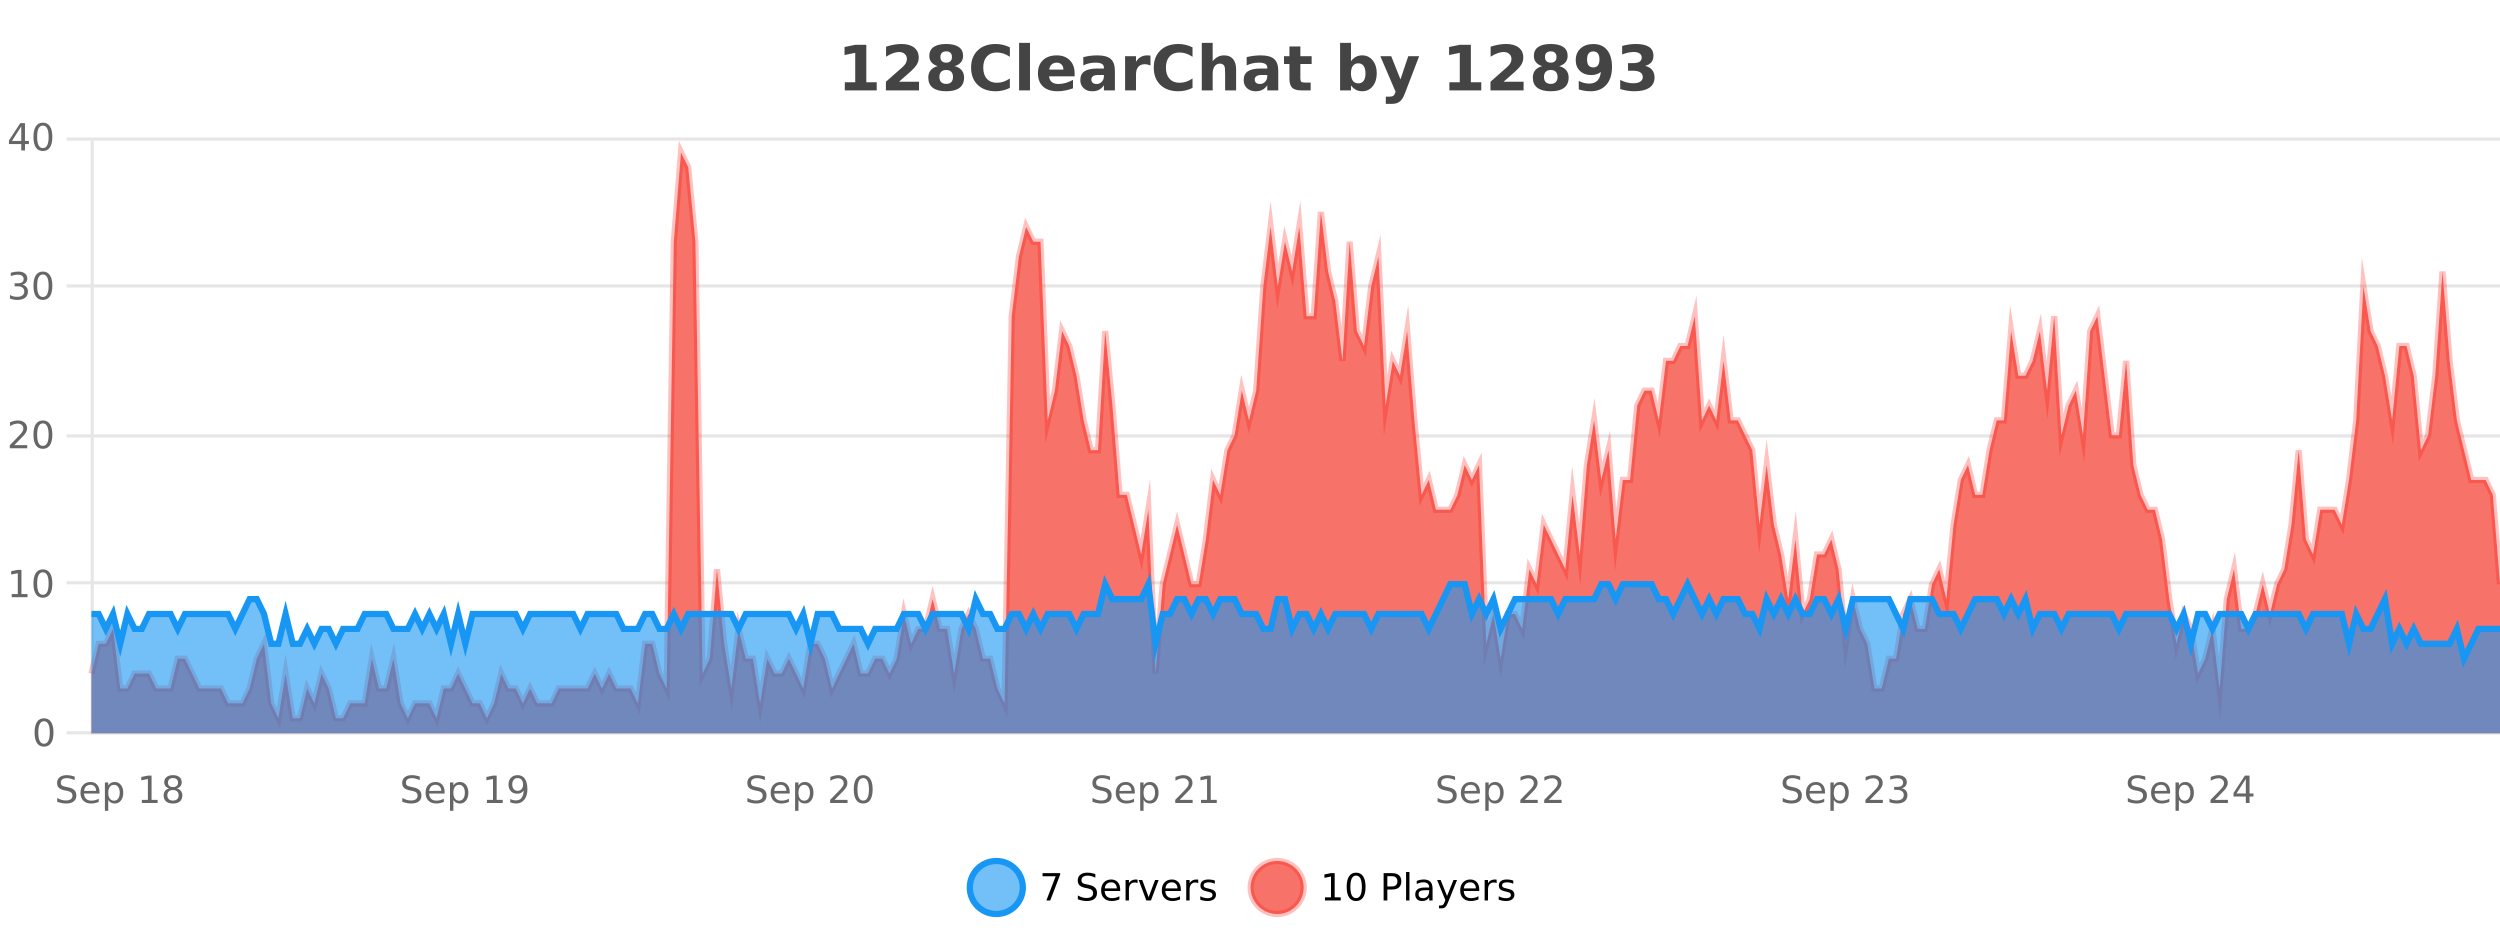 <?xml version="1.0" encoding="UTF-8"?>
<svg xmlns="http://www.w3.org/2000/svg" xmlns:xlink="http://www.w3.org/1999/xlink" width="800pt" height="300pt" viewBox="0 0 800 300" version="1.1">
<defs>
<clipPath id="clip1">
  <path d="M 282 263 L 356 263 L 356 300 L 282 300 Z M 282 263 "/>
</clipPath>
<clipPath id="clip2">
  <path d="M 371 263 L 446 263 L 446 300 L 371 300 Z M 371 263 "/>
</clipPath>
<clipPath id="clip3">
  <path d="M 29.27 48 L 800 48 L 800 234.602 L 29.27 234.602 Z M 29.27 48 "/>
</clipPath>
<clipPath id="clip4">
  <path d="M 28.27 43 L 800 43 L 800 235.602 L 28.27 235.602 Z M 28.27 43 "/>
</clipPath>
<clipPath id="clip5">
  <path d="M 29.27 186 L 800 186 L 800 234.602 L 29.27 234.602 Z M 29.27 186 "/>
</clipPath>
<clipPath id="clip6">
  <path d="M 28.27 158 L 800 158 L 800 235.602 L 28.27 235.602 Z M 28.27 158 "/>
</clipPath>
</defs>
<g id="surface14496">
<rect x="0" y="0" width="800" height="300" style="fill:rgb(100%,100%,100%);fill-opacity:1;stroke:none;"/>
<path style="fill:none;stroke-width:1;stroke-linecap:butt;stroke-linejoin:miter;stroke:rgb(0%,0%,0%);stroke-opacity:0.098;stroke-miterlimit:10;" d="M 30 234.5 L 800 234.5 "/>
<path style="fill:none;stroke-width:1;stroke-linecap:butt;stroke-linejoin:miter;stroke:rgb(0%,0%,0%);stroke-opacity:0.098;stroke-miterlimit:10;" d="M 21.27 234.5 L 29 234.5 "/>
<path style="fill:none;stroke-width:1;stroke-linecap:butt;stroke-linejoin:miter;stroke:rgb(0%,0%,0%);stroke-opacity:0.098;stroke-miterlimit:10;" d="M 30 186.5 L 800 186.5 "/>
<path style="fill:none;stroke-width:1;stroke-linecap:butt;stroke-linejoin:miter;stroke:rgb(0%,0%,0%);stroke-opacity:0.098;stroke-miterlimit:10;" d="M 21.27 186.5 L 29 186.5 "/>
<path style="fill:none;stroke-width:1;stroke-linecap:butt;stroke-linejoin:miter;stroke:rgb(0%,0%,0%);stroke-opacity:0.098;stroke-miterlimit:10;" d="M 30 139.5 L 800 139.5 "/>
<path style="fill:none;stroke-width:1;stroke-linecap:butt;stroke-linejoin:miter;stroke:rgb(0%,0%,0%);stroke-opacity:0.098;stroke-miterlimit:10;" d="M 21.27 139.5 L 29 139.5 "/>
<path style="fill:none;stroke-width:1;stroke-linecap:butt;stroke-linejoin:miter;stroke:rgb(0%,0%,0%);stroke-opacity:0.098;stroke-miterlimit:10;" d="M 30 91.5 L 800 91.5 "/>
<path style="fill:none;stroke-width:1;stroke-linecap:butt;stroke-linejoin:miter;stroke:rgb(0%,0%,0%);stroke-opacity:0.098;stroke-miterlimit:10;" d="M 21.27 91.5 L 29 91.5 "/>
<path style="fill:none;stroke-width:1;stroke-linecap:butt;stroke-linejoin:miter;stroke:rgb(0%,0%,0%);stroke-opacity:0.098;stroke-miterlimit:10;" d="M 30 44.5 L 800 44.5 "/>
<path style="fill:none;stroke-width:1;stroke-linecap:butt;stroke-linejoin:miter;stroke:rgb(0%,0%,0%);stroke-opacity:0.098;stroke-miterlimit:10;" d="M 21.27 44.5 L 29 44.5 "/>
<path style=" stroke:none;fill-rule:nonzero;fill:rgb(9.02%,58.824%,95.294%);fill-opacity:0.6;" d="M 327.305 284 C 327.305 288.688 323.508 292.484 318.82 292.484 C 314.133 292.484 310.336 288.688 310.336 284 C 310.336 279.312 314.133 275.516 318.82 275.516 C 323.508 275.516 327.305 279.312 327.305 284 Z M 327.305 284 "/>
<g clip-path="url(#clip1)" clip-rule="nonzero">
<path style="fill:none;stroke-width:2;stroke-linecap:butt;stroke-linejoin:miter;stroke:rgb(9.02%,58.824%,95.294%);stroke-opacity:1;stroke-miterlimit:10;" d="M 327.305 284 C 327.305 288.688 323.508 292.484 318.82 292.484 C 314.133 292.484 310.336 288.688 310.336 284 C 310.336 279.312 314.133 275.516 318.82 275.516 C 323.508 275.516 327.305 279.312 327.305 284 Z M 327.305 284 "/>
</g>
<path style=" stroke:none;fill-rule:nonzero;fill:rgb(0%,0%,0%);fill-opacity:1;" d="M 333.617 279.406 L 339.242 279.406 L 339.242 279.906 L 336.07 288.156 L 334.836 288.156 L 337.82 280.406 L 333.617 280.406 Z M 350.508 279.688 L 350.508 280.844 C 350.059 280.637 349.633 280.48 349.227 280.375 C 348.828 280.262 348.449 280.203 348.086 280.203 C 347.438 280.203 346.938 280.328 346.586 280.578 C 346.242 280.828 346.07 281.188 346.07 281.656 C 346.07 282.043 346.184 282.336 346.414 282.531 C 346.641 282.73 347.086 282.887 347.742 283 L 348.445 283.156 C 349.328 283.324 349.98 283.621 350.398 284.047 C 350.824 284.465 351.039 285.027 351.039 285.734 C 351.039 286.59 350.75 287.234 350.18 287.672 C 349.617 288.109 348.781 288.328 347.68 288.328 C 347.273 288.328 346.836 288.281 346.367 288.188 C 345.898 288.094 345.414 287.953 344.914 287.766 L 344.914 286.547 C 345.391 286.82 345.859 287.023 346.32 287.156 C 346.789 287.293 347.242 287.359 347.68 287.359 C 348.355 287.359 348.875 287.23 349.242 286.969 C 349.617 286.699 349.805 286.32 349.805 285.828 C 349.805 285.402 349.668 285.07 349.398 284.828 C 349.137 284.578 348.703 284.398 348.102 284.281 L 347.383 284.141 C 346.496 283.965 345.855 283.688 345.461 283.312 C 345.074 282.938 344.883 282.418 344.883 281.75 C 344.883 280.969 345.152 280.359 345.695 279.922 C 346.234 279.477 346.984 279.25 347.945 279.25 C 348.359 279.25 348.777 279.289 349.195 279.359 C 349.621 279.434 350.059 279.543 350.508 279.688 Z M 358.453 284.609 L 358.453 285.125 L 353.484 285.125 C 353.535 285.875 353.758 286.445 354.156 286.828 C 354.562 287.215 355.117 287.406 355.828 287.406 C 356.242 287.406 356.645 287.359 357.031 287.266 C 357.426 287.164 357.816 287.008 358.203 286.797 L 358.203 287.828 C 357.805 287.984 357.406 288.105 357 288.188 C 356.594 288.281 356.18 288.328 355.766 288.328 C 354.723 288.328 353.895 288.027 353.281 287.422 C 352.664 286.809 352.359 285.98 352.359 284.938 C 352.359 283.867 352.648 283.016 353.234 282.391 C 353.816 281.758 354.598 281.438 355.578 281.438 C 356.461 281.438 357.16 281.727 357.672 282.297 C 358.191 282.859 358.453 283.633 358.453 284.609 Z M 357.375 284.281 C 357.363 283.699 357.195 283.23 356.875 282.875 C 356.551 282.523 356.125 282.344 355.594 282.344 C 354.988 282.344 354.504 282.516 354.141 282.859 C 353.785 283.203 353.582 283.684 353.531 284.297 Z M 364.023 282.594 C 363.898 282.531 363.762 282.484 363.617 282.453 C 363.48 282.414 363.324 282.391 363.148 282.391 C 362.543 282.391 362.074 282.59 361.742 282.984 C 361.418 283.383 361.258 283.953 361.258 284.703 L 361.258 288.156 L 360.18 288.156 L 360.18 281.594 L 361.258 281.594 L 361.258 282.609 C 361.484 282.215 361.781 281.922 362.148 281.734 C 362.512 281.539 362.953 281.438 363.477 281.438 C 363.547 281.438 363.625 281.445 363.711 281.453 C 363.805 281.465 363.902 281.48 364.008 281.5 Z M 364.375 281.594 L 365.516 281.594 L 367.562 287.094 L 369.625 281.594 L 370.766 281.594 L 368.297 288.156 L 366.828 288.156 Z M 377.867 284.609 L 377.867 285.125 L 372.898 285.125 C 372.949 285.875 373.172 286.445 373.57 286.828 C 373.977 287.215 374.531 287.406 375.242 287.406 C 375.656 287.406 376.059 287.359 376.445 287.266 C 376.84 287.164 377.23 287.008 377.617 286.797 L 377.617 287.828 C 377.219 287.984 376.82 288.105 376.414 288.188 C 376.008 288.281 375.594 288.328 375.18 288.328 C 374.137 288.328 373.309 288.027 372.695 287.422 C 372.078 286.809 371.773 285.98 371.773 284.938 C 371.773 283.867 372.062 283.016 372.648 282.391 C 373.23 281.758 374.012 281.438 374.992 281.438 C 375.875 281.438 376.574 281.727 377.086 282.297 C 377.605 282.859 377.867 283.633 377.867 284.609 Z M 376.789 284.281 C 376.777 283.699 376.609 283.23 376.289 282.875 C 375.965 282.523 375.539 282.344 375.008 282.344 C 374.402 282.344 373.918 282.516 373.555 282.859 C 373.199 283.203 372.996 283.684 372.945 284.297 Z M 383.438 282.594 C 383.312 282.531 383.176 282.484 383.031 282.453 C 382.895 282.414 382.738 282.391 382.562 282.391 C 381.957 282.391 381.488 282.59 381.156 282.984 C 380.832 283.383 380.672 283.953 380.672 284.703 L 380.672 288.156 L 379.594 288.156 L 379.594 281.594 L 380.672 281.594 L 380.672 282.609 C 380.898 282.215 381.195 281.922 381.562 281.734 C 381.926 281.539 382.367 281.438 382.891 281.438 C 382.961 281.438 383.039 281.445 383.125 281.453 C 383.219 281.465 383.316 281.48 383.422 281.5 Z M 388.75 281.781 L 388.75 282.812 C 388.445 282.656 388.129 282.543 387.797 282.469 C 387.473 282.387 387.133 282.344 386.781 282.344 C 386.25 282.344 385.848 282.43 385.578 282.594 C 385.305 282.75 385.172 282.996 385.172 283.328 C 385.172 283.578 385.266 283.777 385.453 283.922 C 385.648 284.059 386.039 284.188 386.625 284.312 L 386.984 284.406 C 387.754 284.562 388.301 284.793 388.625 285.094 C 388.945 285.398 389.109 285.812 389.109 286.344 C 389.109 286.961 388.863 287.445 388.375 287.797 C 387.895 288.152 387.234 288.328 386.391 288.328 C 386.035 288.328 385.664 288.289 385.281 288.219 C 384.906 288.156 384.508 288.059 384.094 287.922 L 384.094 286.797 C 384.488 287.008 384.879 287.164 385.266 287.266 C 385.648 287.371 386.035 287.422 386.422 287.422 C 386.922 287.422 387.305 287.34 387.578 287.172 C 387.859 286.996 388 286.746 388 286.422 C 388 286.133 387.898 285.906 387.703 285.75 C 387.504 285.594 387.07 285.445 386.406 285.297 L 386.031 285.219 C 385.363 285.074 384.879 284.855 384.578 284.562 C 384.285 284.273 384.141 283.875 384.141 283.375 C 384.141 282.75 384.359 282.273 384.797 281.938 C 385.234 281.605 385.852 281.438 386.656 281.438 C 387.051 281.438 387.426 281.469 387.781 281.531 C 388.133 281.586 388.457 281.668 388.75 281.781 Z M 328.82 277.016 "/>
<path style=" stroke:none;fill-rule:nonzero;fill:rgb(96.863%,44.706%,40.784%);fill-opacity:1;" d="M 417.172 284 C 417.172 288.688 413.375 292.484 408.688 292.484 C 404 292.484 400.203 288.688 400.203 284 C 400.203 279.312 404 275.516 408.688 275.516 C 413.375 275.516 417.172 279.312 417.172 284 Z M 417.172 284 "/>
<g clip-path="url(#clip2)" clip-rule="nonzero">
<path style="fill:none;stroke-width:2;stroke-linecap:butt;stroke-linejoin:miter;stroke:rgb(100%,4.706%,0%);stroke-opacity:0.247;stroke-miterlimit:10;" d="M 417.172 284 C 417.172 288.688 413.375 292.484 408.688 292.484 C 404 292.484 400.203 288.688 400.203 284 C 400.203 279.312 404 275.516 408.688 275.516 C 413.375 275.516 417.172 279.312 417.172 284 Z M 417.172 284 "/>
</g>
<path style=" stroke:none;fill-rule:nonzero;fill:rgb(0%,0%,0%);fill-opacity:1;" d="M 423.984 287.156 L 425.922 287.156 L 425.922 280.484 L 423.812 280.906 L 423.812 279.828 L 425.906 279.406 L 427.094 279.406 L 427.094 287.156 L 429.031 287.156 L 429.031 288.156 L 423.984 288.156 Z M 433.949 280.188 C 433.344 280.188 432.887 280.492 432.574 281.094 C 432.27 281.688 432.121 282.59 432.121 283.797 C 432.121 284.996 432.27 285.898 432.574 286.5 C 432.887 287.094 433.344 287.391 433.949 287.391 C 434.562 287.391 435.02 287.094 435.324 286.5 C 435.637 285.898 435.793 284.996 435.793 283.797 C 435.793 282.59 435.637 281.688 435.324 281.094 C 435.02 280.492 434.562 280.188 433.949 280.188 Z M 433.949 279.25 C 434.926 279.25 435.676 279.641 436.199 280.422 C 436.719 281.195 436.98 282.32 436.98 283.797 C 436.98 285.266 436.719 286.391 436.199 287.172 C 435.676 287.945 434.926 288.328 433.949 288.328 C 432.969 288.328 432.219 287.945 431.699 287.172 C 431.188 286.391 430.934 285.266 430.934 283.797 C 430.934 282.32 431.188 281.195 431.699 280.422 C 432.219 279.641 432.969 279.25 433.949 279.25 Z M 443.945 280.375 L 443.945 283.672 L 445.43 283.672 C 445.98 283.672 446.406 283.531 446.711 283.25 C 447.012 282.961 447.164 282.547 447.164 282.016 C 447.164 281.496 447.012 281.094 446.711 280.812 C 446.406 280.523 445.98 280.375 445.43 280.375 Z M 442.758 279.406 L 445.43 279.406 C 446.418 279.406 447.164 279.633 447.664 280.078 C 448.164 280.516 448.414 281.164 448.414 282.016 C 448.414 282.883 448.164 283.539 447.664 283.984 C 447.164 284.422 446.418 284.641 445.43 284.641 L 443.945 284.641 L 443.945 288.156 L 442.758 288.156 Z M 449.945 279.031 L 451.023 279.031 L 451.023 288.156 L 449.945 288.156 Z M 456.266 284.859 C 455.398 284.859 454.797 284.961 454.453 285.156 C 454.117 285.355 453.953 285.695 453.953 286.172 C 453.953 286.559 454.078 286.867 454.328 287.094 C 454.586 287.312 454.93 287.422 455.359 287.422 C 455.961 287.422 456.441 287.215 456.797 286.797 C 457.16 286.371 457.344 285.805 457.344 285.094 L 457.344 284.859 Z M 458.422 284.406 L 458.422 288.156 L 457.344 288.156 L 457.344 287.156 C 457.094 287.555 456.785 287.852 456.422 288.047 C 456.055 288.234 455.609 288.328 455.078 288.328 C 454.398 288.328 453.863 288.141 453.469 287.766 C 453.07 287.383 452.875 286.875 452.875 286.25 C 452.875 285.512 453.117 284.953 453.609 284.578 C 454.109 284.203 454.848 284.016 455.828 284.016 L 457.344 284.016 L 457.344 283.906 C 457.344 283.406 457.176 283.023 456.844 282.75 C 456.52 282.48 456.066 282.344 455.484 282.344 C 455.109 282.344 454.738 282.391 454.375 282.484 C 454.02 282.578 453.68 282.715 453.359 282.891 L 453.359 281.891 C 453.754 281.734 454.133 281.621 454.5 281.547 C 454.875 281.477 455.238 281.438 455.594 281.438 C 456.539 281.438 457.25 281.684 457.719 282.172 C 458.188 282.664 458.422 283.406 458.422 284.406 Z M 463.367 288.766 C 463.062 289.547 462.766 290.055 462.477 290.297 C 462.184 290.535 461.797 290.656 461.32 290.656 L 460.461 290.656 L 460.461 289.75 L 461.086 289.75 C 461.387 289.75 461.617 289.676 461.773 289.531 C 461.938 289.395 462.121 289.066 462.32 288.547 L 462.523 288.047 L 459.867 281.594 L 461.008 281.594 L 463.055 286.719 L 465.117 281.594 L 466.258 281.594 Z M 473.359 284.609 L 473.359 285.125 L 468.391 285.125 C 468.441 285.875 468.664 286.445 469.062 286.828 C 469.469 287.215 470.023 287.406 470.734 287.406 C 471.148 287.406 471.551 287.359 471.938 287.266 C 472.332 287.164 472.723 287.008 473.109 286.797 L 473.109 287.828 C 472.711 287.984 472.312 288.105 471.906 288.188 C 471.5 288.281 471.086 288.328 470.672 288.328 C 469.629 288.328 468.801 288.027 468.188 287.422 C 467.57 286.809 467.266 285.98 467.266 284.938 C 467.266 283.867 467.555 283.016 468.141 282.391 C 468.723 281.758 469.504 281.438 470.484 281.438 C 471.367 281.438 472.066 281.727 472.578 282.297 C 473.098 282.859 473.359 283.633 473.359 284.609 Z M 472.281 284.281 C 472.27 283.699 472.102 283.23 471.781 282.875 C 471.457 282.523 471.031 282.344 470.5 282.344 C 469.895 282.344 469.41 282.516 469.047 282.859 C 468.691 283.203 468.488 283.684 468.438 284.297 Z M 478.93 282.594 C 478.805 282.531 478.668 282.484 478.523 282.453 C 478.387 282.414 478.23 282.391 478.055 282.391 C 477.449 282.391 476.98 282.59 476.648 282.984 C 476.324 283.383 476.164 283.953 476.164 284.703 L 476.164 288.156 L 475.086 288.156 L 475.086 281.594 L 476.164 281.594 L 476.164 282.609 C 476.391 282.215 476.688 281.922 477.055 281.734 C 477.418 281.539 477.859 281.438 478.383 281.438 C 478.453 281.438 478.531 281.445 478.617 281.453 C 478.711 281.465 478.809 281.48 478.914 281.5 Z M 484.242 281.781 L 484.242 282.812 C 483.938 282.656 483.621 282.543 483.289 282.469 C 482.965 282.387 482.625 282.344 482.273 282.344 C 481.742 282.344 481.34 282.43 481.07 282.594 C 480.797 282.75 480.664 282.996 480.664 283.328 C 480.664 283.578 480.758 283.777 480.945 283.922 C 481.141 284.059 481.531 284.188 482.117 284.312 L 482.477 284.406 C 483.246 284.562 483.793 284.793 484.117 285.094 C 484.438 285.398 484.602 285.812 484.602 286.344 C 484.602 286.961 484.355 287.445 483.867 287.797 C 483.387 288.152 482.727 288.328 481.883 288.328 C 481.527 288.328 481.156 288.289 480.773 288.219 C 480.398 288.156 480 288.059 479.586 287.922 L 479.586 286.797 C 479.98 287.008 480.371 287.164 480.758 287.266 C 481.141 287.371 481.527 287.422 481.914 287.422 C 482.414 287.422 482.797 287.34 483.07 287.172 C 483.352 286.996 483.492 286.746 483.492 286.422 C 483.492 286.133 483.391 285.906 483.195 285.75 C 482.996 285.594 482.562 285.445 481.898 285.297 L 481.523 285.219 C 480.855 285.074 480.371 284.855 480.07 284.562 C 479.777 284.273 479.633 283.875 479.633 283.375 C 479.633 282.75 479.852 282.273 480.289 281.938 C 480.727 281.605 481.344 281.438 482.148 281.438 C 482.543 281.438 482.918 281.469 483.273 281.531 C 483.625 281.586 483.949 281.668 484.242 281.781 Z M 418.688 277.016 "/>
<path style=" stroke:none;fill-rule:nonzero;fill:rgb(26.667%,26.667%,26.667%);fill-opacity:1;" d="M 270.344 26.328 L 273.672 26.328 L 273.672 16.906 L 270.25 17.609 L 270.25 15.047 L 273.641 14.344 L 277.219 14.344 L 277.219 26.328 L 280.547 26.328 L 280.547 28.922 L 270.344 28.922 Z M 287.68 26.156 L 294.086 26.156 L 294.086 28.922 L 283.492 28.922 L 283.492 26.156 L 288.82 21.453 C 289.297 21.027 289.648 20.609 289.867 20.203 C 290.094 19.789 290.211 19.359 290.211 18.922 C 290.211 18.234 289.98 17.684 289.523 17.266 C 289.062 16.852 288.453 16.641 287.695 16.641 C 287.109 16.641 286.469 16.766 285.773 17.016 C 285.074 17.266 284.328 17.641 283.539 18.141 L 283.539 14.938 C 284.383 14.656 285.215 14.445 286.039 14.297 C 286.871 14.152 287.684 14.078 288.477 14.078 C 290.227 14.078 291.578 14.465 292.539 15.234 C 293.508 15.996 293.992 17.062 293.992 18.438 C 293.992 19.242 293.781 19.984 293.367 20.672 C 292.961 21.352 292.102 22.266 290.789 23.422 Z M 302.801 22.391 C 302.09 22.391 301.551 22.586 301.176 22.969 C 300.801 23.355 300.613 23.906 300.613 24.625 C 300.613 25.344 300.801 25.898 301.176 26.281 C 301.551 26.656 302.09 26.844 302.801 26.844 C 303.496 26.844 304.027 26.656 304.395 26.281 C 304.77 25.898 304.957 25.344 304.957 24.625 C 304.957 23.906 304.77 23.355 304.395 22.969 C 304.027 22.586 303.496 22.391 302.801 22.391 Z M 300.051 21.156 C 299.164 20.887 298.496 20.477 298.051 19.922 C 297.602 19.371 297.379 18.684 297.379 17.859 C 297.379 16.633 297.836 15.695 298.754 15.047 C 299.668 14.402 301.02 14.078 302.801 14.078 C 304.559 14.078 305.898 14.402 306.816 15.047 C 307.73 15.684 308.191 16.621 308.191 17.859 C 308.191 18.684 307.961 19.371 307.504 19.922 C 307.055 20.477 306.387 20.887 305.504 21.156 C 306.492 21.43 307.238 21.871 307.738 22.484 C 308.246 23.102 308.504 23.875 308.504 24.812 C 308.504 26.262 308.023 27.355 307.066 28.094 C 306.105 28.836 304.684 29.203 302.801 29.203 C 300.902 29.203 299.473 28.836 298.504 28.094 C 297.535 27.355 297.051 26.262 297.051 24.812 C 297.051 23.875 297.301 23.102 297.801 22.484 C 298.309 21.871 299.059 21.43 300.051 21.156 Z M 300.926 18.234 C 300.926 18.82 301.086 19.266 301.41 19.578 C 301.73 19.891 302.195 20.047 302.801 20.047 C 303.383 20.047 303.832 19.891 304.145 19.578 C 304.465 19.266 304.629 18.82 304.629 18.234 C 304.629 17.664 304.465 17.219 304.145 16.906 C 303.832 16.594 303.383 16.438 302.801 16.438 C 302.195 16.438 301.73 16.594 301.41 16.906 C 301.086 17.219 300.926 17.664 300.926 18.234 Z M 323.156 28.125 C 322.457 28.48 321.734 28.746 320.984 28.922 C 320.242 29.109 319.461 29.203 318.641 29.203 C 316.211 29.203 314.289 28.527 312.875 27.172 C 311.457 25.809 310.75 23.965 310.75 21.641 C 310.75 19.32 311.457 17.48 312.875 16.125 C 314.289 14.762 316.211 14.078 318.641 14.078 C 319.461 14.078 320.242 14.172 320.984 14.359 C 321.734 14.539 322.457 14.805 323.156 15.156 L 323.156 18.172 C 322.457 17.703 321.77 17.359 321.094 17.141 C 320.414 16.914 319.703 16.797 318.953 16.797 C 317.609 16.797 316.551 17.23 315.781 18.094 C 315.02 18.949 314.641 20.133 314.641 21.641 C 314.641 23.152 315.02 24.34 315.781 25.203 C 316.551 26.059 317.609 26.484 318.953 26.484 C 319.703 26.484 320.414 26.375 321.094 26.156 C 321.77 25.93 322.457 25.578 323.156 25.109 Z M 326.113 13.719 L 329.598 13.719 L 329.598 28.922 L 326.113 28.922 Z M 343.875 23.422 L 343.875 24.422 L 335.703 24.422 C 335.785 25.246 336.082 25.859 336.594 26.266 C 337.102 26.672 337.812 26.875 338.719 26.875 C 339.457 26.875 340.211 26.766 340.984 26.547 C 341.754 26.328 342.547 26 343.359 25.562 L 343.359 28.25 C 342.535 28.562 341.707 28.797 340.875 28.953 C 340.051 29.117 339.227 29.203 338.406 29.203 C 336.426 29.203 334.883 28.703 333.781 27.703 C 332.688 26.695 332.141 25.281 332.141 23.469 C 332.141 21.68 332.676 20.273 333.75 19.25 C 334.832 18.23 336.316 17.719 338.203 17.719 C 339.922 17.719 341.297 18.242 342.328 19.281 C 343.359 20.312 343.875 21.695 343.875 23.422 Z M 340.281 22.266 C 340.281 21.602 340.086 21.062 339.703 20.656 C 339.316 20.25 338.812 20.047 338.188 20.047 C 337.508 20.047 336.957 20.242 336.531 20.625 C 336.113 21 335.852 21.547 335.75 22.266 Z M 351.422 24 C 350.691 24 350.145 24.125 349.781 24.375 C 349.414 24.617 349.234 24.98 349.234 25.469 C 349.234 25.906 349.379 26.25 349.672 26.5 C 349.973 26.75 350.383 26.875 350.906 26.875 C 351.562 26.875 352.113 26.641 352.562 26.172 C 353.02 25.703 353.25 25.117 353.25 24.406 L 353.25 24 Z M 356.766 22.688 L 356.766 28.922 L 353.25 28.922 L 353.25 27.297 C 352.781 27.965 352.25 28.449 351.656 28.75 C 351.07 29.051 350.359 29.203 349.516 29.203 C 348.391 29.203 347.473 28.875 346.766 28.219 C 346.055 27.555 345.703 26.695 345.703 25.641 C 345.703 24.359 346.141 23.422 347.016 22.828 C 347.898 22.227 349.289 21.922 351.188 21.922 L 353.25 21.922 L 353.25 21.641 C 353.25 21.09 353.031 20.688 352.594 20.438 C 352.156 20.18 351.473 20.047 350.547 20.047 C 349.797 20.047 349.098 20.125 348.453 20.281 C 347.805 20.43 347.207 20.648 346.656 20.938 L 346.656 18.281 C 347.406 18.094 348.156 17.953 348.906 17.859 C 349.664 17.766 350.426 17.719 351.188 17.719 C 353.156 17.719 354.578 18.109 355.453 18.891 C 356.328 19.664 356.766 20.93 356.766 22.688 Z M 368.156 20.969 C 367.844 20.824 367.535 20.719 367.234 20.656 C 366.93 20.586 366.629 20.547 366.328 20.547 C 365.422 20.547 364.723 20.836 364.234 21.406 C 363.754 21.98 363.516 22.805 363.516 23.875 L 363.516 28.922 L 360.031 28.922 L 360.031 17.984 L 363.516 17.984 L 363.516 19.781 C 363.961 19.062 364.477 18.543 365.062 18.219 C 365.645 17.887 366.344 17.719 367.156 17.719 C 367.281 17.719 367.41 17.727 367.547 17.734 C 367.68 17.746 367.879 17.766 368.141 17.797 Z M 381.609 28.125 C 380.91 28.48 380.188 28.746 379.438 28.922 C 378.695 29.109 377.914 29.203 377.094 29.203 C 374.664 29.203 372.742 28.527 371.328 27.172 C 369.91 25.809 369.203 23.965 369.203 21.641 C 369.203 19.32 369.91 17.48 371.328 16.125 C 372.742 14.762 374.664 14.078 377.094 14.078 C 377.914 14.078 378.695 14.172 379.438 14.359 C 380.188 14.539 380.91 14.805 381.609 15.156 L 381.609 18.172 C 380.91 17.703 380.223 17.359 379.547 17.141 C 378.867 16.914 378.156 16.797 377.406 16.797 C 376.062 16.797 375.004 17.23 374.234 18.094 C 373.473 18.949 373.094 20.133 373.094 21.641 C 373.094 23.152 373.473 24.34 374.234 25.203 C 375.004 26.059 376.062 26.484 377.406 26.484 C 378.156 26.484 378.867 26.375 379.547 26.156 C 380.223 25.93 380.91 25.578 381.609 25.109 Z M 395.555 22.266 L 395.555 28.922 L 392.039 28.922 L 392.039 23.844 C 392.039 22.887 392.016 22.23 391.977 21.875 C 391.934 21.512 391.859 21.246 391.758 21.078 C 391.621 20.852 391.434 20.672 391.195 20.547 C 390.965 20.422 390.699 20.359 390.398 20.359 C 389.668 20.359 389.094 20.641 388.68 21.203 C 388.262 21.766 388.055 22.547 388.055 23.547 L 388.055 28.922 L 384.57 28.922 L 384.57 13.719 L 388.055 13.719 L 388.055 19.578 C 388.586 18.945 389.148 18.477 389.742 18.172 C 390.336 17.871 390.984 17.719 391.695 17.719 C 392.965 17.719 393.922 18.109 394.57 18.891 C 395.227 19.664 395.555 20.789 395.555 22.266 Z M 403.699 24 C 402.969 24 402.422 24.125 402.059 24.375 C 401.691 24.617 401.512 24.98 401.512 25.469 C 401.512 25.906 401.656 26.25 401.949 26.5 C 402.25 26.75 402.66 26.875 403.184 26.875 C 403.84 26.875 404.391 26.641 404.84 26.172 C 405.297 25.703 405.527 25.117 405.527 24.406 L 405.527 24 Z M 409.043 22.688 L 409.043 28.922 L 405.527 28.922 L 405.527 27.297 C 405.059 27.965 404.527 28.449 403.934 28.75 C 403.348 29.051 402.637 29.203 401.793 29.203 C 400.668 29.203 399.75 28.875 399.043 28.219 C 398.332 27.555 397.98 26.695 397.98 25.641 C 397.98 24.359 398.418 23.422 399.293 22.828 C 400.176 22.227 401.566 21.922 403.465 21.922 L 405.527 21.922 L 405.527 21.641 C 405.527 21.09 405.309 20.688 404.871 20.438 C 404.434 20.18 403.75 20.047 402.824 20.047 C 402.074 20.047 401.375 20.125 400.73 20.281 C 400.082 20.43 399.484 20.648 398.934 20.938 L 398.934 18.281 C 399.684 18.094 400.434 17.953 401.184 17.859 C 401.941 17.766 402.703 17.719 403.465 17.719 C 405.434 17.719 406.855 18.109 407.73 18.891 C 408.605 19.664 409.043 20.93 409.043 22.688 Z M 416.117 14.875 L 416.117 17.984 L 419.727 17.984 L 419.727 20.484 L 416.117 20.484 L 416.117 25.125 C 416.117 25.637 416.215 25.98 416.414 26.156 C 416.621 26.336 417.023 26.422 417.617 26.422 L 419.414 26.422 L 419.414 28.922 L 416.414 28.922 C 415.039 28.922 414.059 28.637 413.477 28.062 C 412.902 27.48 412.617 26.5 412.617 25.125 L 412.617 20.484 L 410.883 20.484 L 410.883 17.984 L 412.617 17.984 L 412.617 14.875 Z M 434.641 26.672 C 435.391 26.672 435.961 26.402 436.359 25.859 C 436.754 25.309 436.953 24.512 436.953 23.469 C 436.953 22.43 436.754 21.637 436.359 21.094 C 435.961 20.543 435.391 20.266 434.641 20.266 C 433.891 20.266 433.312 20.543 432.906 21.094 C 432.508 21.637 432.312 22.43 432.312 23.469 C 432.312 24.5 432.508 25.293 432.906 25.844 C 433.312 26.398 433.891 26.672 434.641 26.672 Z M 432.312 19.578 C 432.801 18.945 433.336 18.477 433.922 18.172 C 434.504 17.871 435.176 17.719 435.938 17.719 C 437.289 17.719 438.398 18.258 439.266 19.328 C 440.129 20.402 440.562 21.781 440.562 23.469 C 440.562 25.148 440.129 26.523 439.266 27.594 C 438.398 28.668 437.289 29.203 435.938 29.203 C 435.176 29.203 434.504 29.051 433.922 28.75 C 433.336 28.449 432.801 27.98 432.312 27.344 L 432.312 28.922 L 428.828 28.922 L 428.828 13.719 L 432.312 13.719 Z M 441.707 17.984 L 445.191 17.984 L 448.145 25.406 L 450.645 17.984 L 454.129 17.984 L 449.535 29.953 C 449.074 31.172 448.535 32.02 447.91 32.5 C 447.293 32.988 446.488 33.234 445.488 33.234 L 443.457 33.234 L 443.457 30.938 L 444.551 30.938 C 445.145 30.938 445.574 30.844 445.848 30.656 C 446.117 30.469 446.324 30.129 446.473 29.641 L 446.582 29.344 Z M 463.801 26.328 L 467.129 26.328 L 467.129 16.906 L 463.707 17.609 L 463.707 15.047 L 467.098 14.344 L 470.676 14.344 L 470.676 26.328 L 474.004 26.328 L 474.004 28.922 L 463.801 28.922 Z M 481.141 26.156 L 487.547 26.156 L 487.547 28.922 L 476.953 28.922 L 476.953 26.156 L 482.281 21.453 C 482.758 21.027 483.109 20.609 483.328 20.203 C 483.555 19.789 483.672 19.359 483.672 18.922 C 483.672 18.234 483.441 17.684 482.984 17.266 C 482.523 16.852 481.914 16.641 481.156 16.641 C 480.57 16.641 479.93 16.766 479.234 17.016 C 478.535 17.266 477.789 17.641 477 18.141 L 477 14.938 C 477.844 14.656 478.676 14.445 479.5 14.297 C 480.332 14.152 481.145 14.078 481.938 14.078 C 483.688 14.078 485.039 14.465 486 15.234 C 486.969 15.996 487.453 17.062 487.453 18.438 C 487.453 19.242 487.242 19.984 486.828 20.672 C 486.422 21.352 485.562 22.266 484.25 23.422 Z M 496.258 22.391 C 495.547 22.391 495.008 22.586 494.633 22.969 C 494.258 23.355 494.07 23.906 494.07 24.625 C 494.07 25.344 494.258 25.898 494.633 26.281 C 495.008 26.656 495.547 26.844 496.258 26.844 C 496.953 26.844 497.484 26.656 497.852 26.281 C 498.227 25.898 498.414 25.344 498.414 24.625 C 498.414 23.906 498.227 23.355 497.852 22.969 C 497.484 22.586 496.953 22.391 496.258 22.391 Z M 493.508 21.156 C 492.621 20.887 491.953 20.477 491.508 19.922 C 491.059 19.371 490.836 18.684 490.836 17.859 C 490.836 16.633 491.293 15.695 492.211 15.047 C 493.125 14.402 494.477 14.078 496.258 14.078 C 498.016 14.078 499.355 14.402 500.273 15.047 C 501.188 15.684 501.648 16.621 501.648 17.859 C 501.648 18.684 501.418 19.371 500.961 19.922 C 500.512 20.477 499.844 20.887 498.961 21.156 C 499.949 21.43 500.695 21.871 501.195 22.484 C 501.703 23.102 501.961 23.875 501.961 24.812 C 501.961 26.262 501.48 27.355 500.523 28.094 C 499.562 28.836 498.141 29.203 496.258 29.203 C 494.359 29.203 492.93 28.836 491.961 28.094 C 490.992 27.355 490.508 26.262 490.508 24.812 C 490.508 23.875 490.758 23.102 491.258 22.484 C 491.766 21.871 492.516 21.43 493.508 21.156 Z M 494.383 18.234 C 494.383 18.82 494.543 19.266 494.867 19.578 C 495.188 19.891 495.652 20.047 496.258 20.047 C 496.84 20.047 497.289 19.891 497.602 19.578 C 497.922 19.266 498.086 18.82 498.086 18.234 C 498.086 17.664 497.922 17.219 497.602 16.906 C 497.289 16.594 496.84 16.438 496.258 16.438 C 495.652 16.438 495.188 16.594 494.867 16.906 C 494.543 17.219 494.383 17.664 494.383 18.234 Z M 505.203 28.594 L 505.203 25.906 C 505.805 26.188 506.379 26.402 506.922 26.547 C 507.473 26.684 508.016 26.75 508.547 26.75 C 509.66 26.75 510.531 26.438 511.156 25.812 C 511.781 25.188 512.148 24.266 512.266 23.047 C 511.828 23.371 511.352 23.617 510.844 23.781 C 510.344 23.938 509.801 24.016 509.219 24.016 C 507.727 24.016 506.523 23.586 505.609 22.719 C 504.691 21.844 504.234 20.699 504.234 19.281 C 504.234 17.711 504.742 16.453 505.766 15.516 C 506.785 14.57 508.148 14.094 509.859 14.094 C 511.766 14.094 513.238 14.734 514.281 16.016 C 515.32 17.297 515.844 19.109 515.844 21.453 C 515.844 23.871 515.234 25.766 514.016 27.141 C 512.797 28.516 511.125 29.203 509 29.203 C 508.32 29.203 507.672 29.148 507.047 29.047 C 506.422 28.953 505.805 28.805 505.203 28.594 Z M 509.844 21.578 C 510.5 21.578 510.992 21.367 511.328 20.938 C 511.66 20.512 511.828 19.871 511.828 19.016 C 511.828 18.172 511.66 17.539 511.328 17.109 C 510.992 16.672 510.5 16.453 509.844 16.453 C 509.188 16.453 508.691 16.672 508.359 17.109 C 508.023 17.539 507.859 18.172 507.859 19.016 C 507.859 19.871 508.023 20.512 508.359 20.938 C 508.691 21.367 509.188 21.578 509.844 21.578 Z M 526.434 21.062 C 527.422 21.312 528.172 21.758 528.684 22.391 C 529.191 23.016 529.449 23.812 529.449 24.781 C 529.449 26.23 528.891 27.328 527.777 28.078 C 526.672 28.828 525.062 29.203 522.949 29.203 C 522.199 29.203 521.441 29.141 520.684 29.016 C 519.934 28.902 519.191 28.727 518.465 28.484 L 518.465 25.578 C 519.16 25.934 519.855 26.199 520.543 26.375 C 521.238 26.555 521.926 26.641 522.605 26.641 C 523.594 26.641 524.355 26.469 524.887 26.125 C 525.418 25.781 525.684 25.289 525.684 24.641 C 525.684 23.977 525.41 23.477 524.871 23.141 C 524.328 22.797 523.527 22.625 522.465 22.625 L 520.965 22.625 L 520.965 20.203 L 522.543 20.203 C 523.488 20.203 524.191 20.059 524.652 19.766 C 525.109 19.465 525.34 19.012 525.34 18.406 C 525.34 17.844 525.113 17.414 524.668 17.109 C 524.219 16.797 523.582 16.641 522.762 16.641 C 522.156 16.641 521.543 16.715 520.918 16.859 C 520.301 16.996 519.691 17.195 519.09 17.453 L 519.09 14.703 C 519.828 14.496 520.562 14.34 521.293 14.234 C 522.02 14.133 522.734 14.078 523.434 14.078 C 525.328 14.078 526.746 14.391 527.684 15.016 C 528.629 15.633 529.105 16.562 529.105 17.812 C 529.105 18.668 528.879 19.371 528.434 19.922 C 527.984 20.465 527.316 20.844 526.434 21.062 Z M 268 10.359 "/>
<path style="fill:none;stroke-width:1;stroke-linecap:butt;stroke-linejoin:miter;stroke:rgb(0%,0%,0%);stroke-opacity:0.098;stroke-miterlimit:10;" d="M 29 234.5 L 801 234.5 "/>
<path style=" stroke:none;fill-rule:nonzero;fill:rgb(40%,40%,40%);fill-opacity:1;" d="M 23.895 248.484 L 23.895 249.641 C 23.445 249.434 23.02 249.277 22.613 249.172 C 22.215 249.059 21.836 249 21.473 249 C 20.824 249 20.324 249.125 19.973 249.375 C 19.629 249.625 19.457 249.984 19.457 250.453 C 19.457 250.84 19.57 251.133 19.801 251.328 C 20.027 251.527 20.473 251.684 21.129 251.797 L 21.832 251.953 C 22.715 252.121 23.367 252.418 23.785 252.844 C 24.211 253.262 24.426 253.824 24.426 254.531 C 24.426 255.387 24.137 256.031 23.566 256.469 C 23.004 256.906 22.168 257.125 21.066 257.125 C 20.66 257.125 20.223 257.078 19.754 256.984 C 19.285 256.891 18.801 256.75 18.301 256.562 L 18.301 255.344 C 18.777 255.617 19.246 255.82 19.707 255.953 C 20.176 256.09 20.629 256.156 21.066 256.156 C 21.742 256.156 22.262 256.027 22.629 255.766 C 23.004 255.496 23.191 255.117 23.191 254.625 C 23.191 254.199 23.055 253.867 22.785 253.625 C 22.523 253.375 22.09 253.195 21.488 253.078 L 20.77 252.938 C 19.883 252.762 19.242 252.484 18.848 252.109 C 18.461 251.734 18.27 251.215 18.27 250.547 C 18.27 249.766 18.539 249.156 19.082 248.719 C 19.621 248.273 20.371 248.047 21.332 248.047 C 21.746 248.047 22.164 248.086 22.582 248.156 C 23.008 248.23 23.445 248.34 23.895 248.484 Z M 31.84 253.406 L 31.84 253.922 L 26.871 253.922 C 26.922 254.672 27.145 255.242 27.543 255.625 C 27.949 256.012 28.504 256.203 29.215 256.203 C 29.629 256.203 30.031 256.156 30.418 256.062 C 30.812 255.961 31.203 255.805 31.59 255.594 L 31.59 256.625 C 31.191 256.781 30.793 256.902 30.387 256.984 C 29.98 257.078 29.566 257.125 29.152 257.125 C 28.109 257.125 27.281 256.824 26.668 256.219 C 26.051 255.605 25.746 254.777 25.746 253.734 C 25.746 252.664 26.035 251.812 26.621 251.188 C 27.203 250.555 27.984 250.234 28.965 250.234 C 29.848 250.234 30.547 250.523 31.059 251.094 C 31.578 251.656 31.84 252.43 31.84 253.406 Z M 30.762 253.078 C 30.75 252.496 30.582 252.027 30.262 251.672 C 29.938 251.32 29.512 251.141 28.98 251.141 C 28.375 251.141 27.891 251.312 27.527 251.656 C 27.172 252 26.969 252.48 26.918 253.094 Z M 34.645 255.969 L 34.645 259.453 L 33.566 259.453 L 33.566 250.391 L 34.645 250.391 L 34.645 251.391 C 34.871 250.996 35.16 250.703 35.504 250.516 C 35.848 250.328 36.258 250.234 36.738 250.234 C 37.539 250.234 38.191 250.555 38.691 251.188 C 39.191 251.812 39.441 252.641 39.441 253.672 C 39.441 254.703 39.191 255.539 38.691 256.172 C 38.191 256.809 37.539 257.125 36.738 257.125 C 36.258 257.125 35.848 257.031 35.504 256.844 C 35.16 256.648 34.871 256.355 34.645 255.969 Z M 38.316 253.672 C 38.316 252.883 38.148 252.262 37.816 251.812 C 37.492 251.367 37.051 251.141 36.488 251.141 C 35.914 251.141 35.461 251.367 35.129 251.812 C 34.805 252.262 34.645 252.883 34.645 253.672 C 34.645 254.465 34.805 255.09 35.129 255.547 C 35.461 255.996 35.914 256.219 36.488 256.219 C 37.051 256.219 37.492 255.996 37.816 255.547 C 38.148 255.09 38.316 254.465 38.316 253.672 Z M 45.391 255.953 L 47.328 255.953 L 47.328 249.281 L 45.219 249.703 L 45.219 248.625 L 47.312 248.203 L 48.5 248.203 L 48.5 255.953 L 50.438 255.953 L 50.438 256.953 L 45.391 256.953 Z M 55.352 252.797 C 54.789 252.797 54.344 252.949 54.023 253.25 C 53.699 253.555 53.539 253.965 53.539 254.484 C 53.539 255.016 53.699 255.434 54.023 255.734 C 54.344 256.039 54.789 256.188 55.352 256.188 C 55.914 256.188 56.355 256.039 56.68 255.734 C 57 255.434 57.164 255.016 57.164 254.484 C 57.164 253.965 57 253.555 56.68 253.25 C 56.367 252.949 55.922 252.797 55.352 252.797 Z M 54.164 252.297 C 53.664 252.172 53.266 251.938 52.977 251.594 C 52.695 251.242 52.555 250.812 52.555 250.312 C 52.555 249.617 52.805 249.062 53.305 248.656 C 53.805 248.25 54.484 248.047 55.352 248.047 C 56.227 248.047 56.906 248.25 57.398 248.656 C 57.898 249.062 58.148 249.617 58.148 250.312 C 58.148 250.812 58.008 251.242 57.727 251.594 C 57.445 251.938 57.047 252.172 56.539 252.297 C 57.109 252.434 57.555 252.695 57.867 253.078 C 58.188 253.465 58.352 253.934 58.352 254.484 C 58.352 255.34 58.09 255.996 57.57 256.453 C 57.059 256.902 56.32 257.125 55.352 257.125 C 54.391 257.125 53.652 256.902 53.133 256.453 C 52.609 255.996 52.352 255.34 52.352 254.484 C 52.352 253.934 52.512 253.465 52.836 253.078 C 53.156 252.695 53.602 252.434 54.164 252.297 Z M 53.742 250.422 C 53.742 250.883 53.883 251.234 54.164 251.484 C 54.445 251.734 54.84 251.859 55.352 251.859 C 55.859 251.859 56.258 251.734 56.539 251.484 C 56.828 251.234 56.977 250.883 56.977 250.422 C 56.977 249.977 56.828 249.625 56.539 249.375 C 56.258 249.117 55.859 248.984 55.352 248.984 C 54.84 248.984 54.445 249.117 54.164 249.375 C 53.883 249.625 53.742 249.977 53.742 250.422 Z M 17.473 245.816 "/>
<path style=" stroke:none;fill-rule:nonzero;fill:rgb(40%,40%,40%);fill-opacity:1;" d="M 134.328 248.484 L 134.328 249.641 C 133.879 249.434 133.453 249.277 133.047 249.172 C 132.648 249.059 132.27 249 131.906 249 C 131.258 249 130.758 249.125 130.406 249.375 C 130.062 249.625 129.891 249.984 129.891 250.453 C 129.891 250.84 130.004 251.133 130.234 251.328 C 130.461 251.527 130.906 251.684 131.562 251.797 L 132.266 251.953 C 133.148 252.121 133.801 252.418 134.219 252.844 C 134.645 253.262 134.859 253.824 134.859 254.531 C 134.859 255.387 134.57 256.031 134 256.469 C 133.438 256.906 132.602 257.125 131.5 257.125 C 131.094 257.125 130.656 257.078 130.188 256.984 C 129.719 256.891 129.234 256.75 128.734 256.562 L 128.734 255.344 C 129.211 255.617 129.68 255.82 130.141 255.953 C 130.609 256.09 131.062 256.156 131.5 256.156 C 132.176 256.156 132.695 256.027 133.062 255.766 C 133.438 255.496 133.625 255.117 133.625 254.625 C 133.625 254.199 133.488 253.867 133.219 253.625 C 132.957 253.375 132.523 253.195 131.922 253.078 L 131.203 252.938 C 130.316 252.762 129.676 252.484 129.281 252.109 C 128.895 251.734 128.703 251.215 128.703 250.547 C 128.703 249.766 128.973 249.156 129.516 248.719 C 130.055 248.273 130.805 248.047 131.766 248.047 C 132.18 248.047 132.598 248.086 133.016 248.156 C 133.441 248.23 133.879 248.34 134.328 248.484 Z M 142.273 253.406 L 142.273 253.922 L 137.305 253.922 C 137.355 254.672 137.578 255.242 137.977 255.625 C 138.383 256.012 138.938 256.203 139.648 256.203 C 140.062 256.203 140.465 256.156 140.852 256.062 C 141.246 255.961 141.637 255.805 142.023 255.594 L 142.023 256.625 C 141.625 256.781 141.227 256.902 140.82 256.984 C 140.414 257.078 140 257.125 139.586 257.125 C 138.543 257.125 137.715 256.824 137.102 256.219 C 136.484 255.605 136.18 254.777 136.18 253.734 C 136.18 252.664 136.469 251.812 137.055 251.188 C 137.637 250.555 138.418 250.234 139.398 250.234 C 140.281 250.234 140.98 250.523 141.492 251.094 C 142.012 251.656 142.273 252.43 142.273 253.406 Z M 141.195 253.078 C 141.184 252.496 141.016 252.027 140.695 251.672 C 140.371 251.32 139.945 251.141 139.414 251.141 C 138.809 251.141 138.324 251.312 137.961 251.656 C 137.605 252 137.402 252.48 137.352 253.094 Z M 145.078 255.969 L 145.078 259.453 L 144 259.453 L 144 250.391 L 145.078 250.391 L 145.078 251.391 C 145.305 250.996 145.594 250.703 145.938 250.516 C 146.281 250.328 146.691 250.234 147.172 250.234 C 147.973 250.234 148.625 250.555 149.125 251.188 C 149.625 251.812 149.875 252.641 149.875 253.672 C 149.875 254.703 149.625 255.539 149.125 256.172 C 148.625 256.809 147.973 257.125 147.172 257.125 C 146.691 257.125 146.281 257.031 145.938 256.844 C 145.594 256.648 145.305 256.355 145.078 255.969 Z M 148.75 253.672 C 148.75 252.883 148.582 252.262 148.25 251.812 C 147.926 251.367 147.484 251.141 146.922 251.141 C 146.348 251.141 145.895 251.367 145.562 251.812 C 145.238 252.262 145.078 252.883 145.078 253.672 C 145.078 254.465 145.238 255.09 145.562 255.547 C 145.895 255.996 146.348 256.219 146.922 256.219 C 147.484 256.219 147.926 255.996 148.25 255.547 C 148.582 255.09 148.75 254.465 148.75 253.672 Z M 155.82 255.953 L 157.758 255.953 L 157.758 249.281 L 155.648 249.703 L 155.648 248.625 L 157.742 248.203 L 158.93 248.203 L 158.93 255.953 L 160.867 255.953 L 160.867 256.953 L 155.82 256.953 Z M 163.285 256.766 L 163.285 255.688 C 163.586 255.836 163.887 255.945 164.191 256.016 C 164.492 256.09 164.793 256.125 165.098 256.125 C 165.879 256.125 166.473 255.867 166.879 255.344 C 167.293 254.812 167.527 254.012 167.582 252.938 C 167.363 253.281 167.074 253.543 166.723 253.719 C 166.379 253.898 165.992 253.984 165.566 253.984 C 164.691 253.984 163.996 253.727 163.488 253.203 C 162.977 252.672 162.723 251.945 162.723 251.016 C 162.723 250.121 162.988 249.402 163.52 248.859 C 164.051 248.32 164.758 248.047 165.645 248.047 C 166.652 248.047 167.426 248.438 167.957 249.219 C 168.496 249.992 168.77 251.117 168.77 252.594 C 168.77 253.969 168.441 255.07 167.785 255.891 C 167.129 256.715 166.246 257.125 165.145 257.125 C 164.84 257.125 164.539 257.094 164.238 257.031 C 163.934 256.977 163.617 256.891 163.285 256.766 Z M 165.645 253.062 C 166.176 253.062 166.598 252.883 166.91 252.516 C 167.223 252.152 167.379 251.652 167.379 251.016 C 167.379 250.391 167.223 249.898 166.91 249.531 C 166.598 249.168 166.176 248.984 165.645 248.984 C 165.113 248.984 164.691 249.168 164.379 249.531 C 164.074 249.898 163.926 250.391 163.926 251.016 C 163.926 251.652 164.074 252.152 164.379 252.516 C 164.691 252.883 165.113 253.062 165.645 253.062 Z M 127.906 245.816 "/>
<path style=" stroke:none;fill-rule:nonzero;fill:rgb(40%,40%,40%);fill-opacity:1;" d="M 244.762 248.484 L 244.762 249.641 C 244.312 249.434 243.887 249.277 243.48 249.172 C 243.082 249.059 242.703 249 242.34 249 C 241.691 249 241.191 249.125 240.84 249.375 C 240.496 249.625 240.324 249.984 240.324 250.453 C 240.324 250.84 240.438 251.133 240.668 251.328 C 240.895 251.527 241.34 251.684 241.996 251.797 L 242.699 251.953 C 243.582 252.121 244.234 252.418 244.652 252.844 C 245.078 253.262 245.293 253.824 245.293 254.531 C 245.293 255.387 245.004 256.031 244.434 256.469 C 243.871 256.906 243.035 257.125 241.934 257.125 C 241.527 257.125 241.09 257.078 240.621 256.984 C 240.152 256.891 239.668 256.75 239.168 256.562 L 239.168 255.344 C 239.645 255.617 240.113 255.82 240.574 255.953 C 241.043 256.09 241.496 256.156 241.934 256.156 C 242.609 256.156 243.129 256.027 243.496 255.766 C 243.871 255.496 244.059 255.117 244.059 254.625 C 244.059 254.199 243.922 253.867 243.652 253.625 C 243.391 253.375 242.957 253.195 242.355 253.078 L 241.637 252.938 C 240.75 252.762 240.109 252.484 239.715 252.109 C 239.328 251.734 239.137 251.215 239.137 250.547 C 239.137 249.766 239.406 249.156 239.949 248.719 C 240.488 248.273 241.238 248.047 242.199 248.047 C 242.613 248.047 243.031 248.086 243.449 248.156 C 243.875 248.23 244.312 248.34 244.762 248.484 Z M 252.707 253.406 L 252.707 253.922 L 247.738 253.922 C 247.789 254.672 248.012 255.242 248.41 255.625 C 248.816 256.012 249.371 256.203 250.082 256.203 C 250.496 256.203 250.898 256.156 251.285 256.062 C 251.68 255.961 252.07 255.805 252.457 255.594 L 252.457 256.625 C 252.059 256.781 251.66 256.902 251.254 256.984 C 250.848 257.078 250.434 257.125 250.02 257.125 C 248.977 257.125 248.148 256.824 247.535 256.219 C 246.918 255.605 246.613 254.777 246.613 253.734 C 246.613 252.664 246.902 251.812 247.488 251.188 C 248.07 250.555 248.852 250.234 249.832 250.234 C 250.715 250.234 251.414 250.523 251.926 251.094 C 252.445 251.656 252.707 252.43 252.707 253.406 Z M 251.629 253.078 C 251.617 252.496 251.449 252.027 251.129 251.672 C 250.805 251.32 250.379 251.141 249.848 251.141 C 249.242 251.141 248.758 251.312 248.395 251.656 C 248.039 252 247.836 252.48 247.785 253.094 Z M 255.512 255.969 L 255.512 259.453 L 254.434 259.453 L 254.434 250.391 L 255.512 250.391 L 255.512 251.391 C 255.738 250.996 256.027 250.703 256.371 250.516 C 256.715 250.328 257.125 250.234 257.605 250.234 C 258.406 250.234 259.059 250.555 259.559 251.188 C 260.059 251.812 260.309 252.641 260.309 253.672 C 260.309 254.703 260.059 255.539 259.559 256.172 C 259.059 256.809 258.406 257.125 257.605 257.125 C 257.125 257.125 256.715 257.031 256.371 256.844 C 256.027 256.648 255.738 256.355 255.512 255.969 Z M 259.184 253.672 C 259.184 252.883 259.016 252.262 258.684 251.812 C 258.359 251.367 257.918 251.141 257.355 251.141 C 256.781 251.141 256.328 251.367 255.996 251.812 C 255.672 252.262 255.512 252.883 255.512 253.672 C 255.512 254.465 255.672 255.09 255.996 255.547 C 256.328 255.996 256.781 256.219 257.355 256.219 C 257.918 256.219 258.359 255.996 258.684 255.547 C 259.016 255.09 259.184 254.465 259.184 253.672 Z M 267.07 255.953 L 271.211 255.953 L 271.211 256.953 L 265.648 256.953 L 265.648 255.953 C 266.094 255.496 266.703 254.875 267.477 254.094 C 268.258 253.305 268.746 252.793 268.945 252.562 C 269.328 252.148 269.594 251.793 269.742 251.5 C 269.898 251.199 269.977 250.906 269.977 250.625 C 269.977 250.156 269.809 249.777 269.477 249.484 C 269.152 249.195 268.73 249.047 268.211 249.047 C 267.836 249.047 267.438 249.109 267.023 249.234 C 266.617 249.359 266.18 249.559 265.711 249.828 L 265.711 248.625 C 266.188 248.438 266.633 248.297 267.039 248.203 C 267.453 248.102 267.836 248.047 268.18 248.047 C 269.086 248.047 269.809 248.277 270.352 248.734 C 270.891 249.184 271.164 249.789 271.164 250.547 C 271.164 250.902 271.094 251.242 270.961 251.562 C 270.824 251.887 270.578 252.266 270.227 252.703 C 270.121 252.82 269.809 253.148 269.289 253.688 C 268.766 254.23 268.027 254.984 267.07 255.953 Z M 276.219 248.984 C 275.613 248.984 275.156 249.289 274.844 249.891 C 274.539 250.484 274.391 251.387 274.391 252.594 C 274.391 253.793 274.539 254.695 274.844 255.297 C 275.156 255.891 275.613 256.188 276.219 256.188 C 276.832 256.188 277.289 255.891 277.594 255.297 C 277.906 254.695 278.062 253.793 278.062 252.594 C 278.062 251.387 277.906 250.484 277.594 249.891 C 277.289 249.289 276.832 248.984 276.219 248.984 Z M 276.219 248.047 C 277.195 248.047 277.945 248.438 278.469 249.219 C 278.988 249.992 279.25 251.117 279.25 252.594 C 279.25 254.062 278.988 255.188 278.469 255.969 C 277.945 256.742 277.195 257.125 276.219 257.125 C 275.238 257.125 274.488 256.742 273.969 255.969 C 273.457 255.188 273.203 254.062 273.203 252.594 C 273.203 251.117 273.457 249.992 273.969 249.219 C 274.488 248.438 275.238 248.047 276.219 248.047 Z M 238.34 245.816 "/>
<path style=" stroke:none;fill-rule:nonzero;fill:rgb(40%,40%,40%);fill-opacity:1;" d="M 355.191 248.484 L 355.191 249.641 C 354.742 249.434 354.316 249.277 353.91 249.172 C 353.512 249.059 353.133 249 352.77 249 C 352.121 249 351.621 249.125 351.27 249.375 C 350.926 249.625 350.754 249.984 350.754 250.453 C 350.754 250.84 350.867 251.133 351.098 251.328 C 351.324 251.527 351.77 251.684 352.426 251.797 L 353.129 251.953 C 354.012 252.121 354.664 252.418 355.082 252.844 C 355.508 253.262 355.723 253.824 355.723 254.531 C 355.723 255.387 355.434 256.031 354.863 256.469 C 354.301 256.906 353.465 257.125 352.363 257.125 C 351.957 257.125 351.52 257.078 351.051 256.984 C 350.582 256.891 350.098 256.75 349.598 256.562 L 349.598 255.344 C 350.074 255.617 350.543 255.82 351.004 255.953 C 351.473 256.09 351.926 256.156 352.363 256.156 C 353.039 256.156 353.559 256.027 353.926 255.766 C 354.301 255.496 354.488 255.117 354.488 254.625 C 354.488 254.199 354.352 253.867 354.082 253.625 C 353.82 253.375 353.387 253.195 352.785 253.078 L 352.066 252.938 C 351.18 252.762 350.539 252.484 350.145 252.109 C 349.758 251.734 349.566 251.215 349.566 250.547 C 349.566 249.766 349.836 249.156 350.379 248.719 C 350.918 248.273 351.668 248.047 352.629 248.047 C 353.043 248.047 353.461 248.086 353.879 248.156 C 354.305 248.23 354.742 248.34 355.191 248.484 Z M 363.137 253.406 L 363.137 253.922 L 358.168 253.922 C 358.219 254.672 358.441 255.242 358.84 255.625 C 359.246 256.012 359.801 256.203 360.512 256.203 C 360.926 256.203 361.328 256.156 361.715 256.062 C 362.109 255.961 362.5 255.805 362.887 255.594 L 362.887 256.625 C 362.488 256.781 362.09 256.902 361.684 256.984 C 361.277 257.078 360.863 257.125 360.449 257.125 C 359.406 257.125 358.578 256.824 357.965 256.219 C 357.348 255.605 357.043 254.777 357.043 253.734 C 357.043 252.664 357.332 251.812 357.918 251.188 C 358.5 250.555 359.281 250.234 360.262 250.234 C 361.145 250.234 361.844 250.523 362.355 251.094 C 362.875 251.656 363.137 252.43 363.137 253.406 Z M 362.059 253.078 C 362.047 252.496 361.879 252.027 361.559 251.672 C 361.234 251.32 360.809 251.141 360.277 251.141 C 359.672 251.141 359.188 251.312 358.824 251.656 C 358.469 252 358.266 252.48 358.215 253.094 Z M 365.941 255.969 L 365.941 259.453 L 364.863 259.453 L 364.863 250.391 L 365.941 250.391 L 365.941 251.391 C 366.168 250.996 366.457 250.703 366.801 250.516 C 367.145 250.328 367.555 250.234 368.035 250.234 C 368.836 250.234 369.488 250.555 369.988 251.188 C 370.488 251.812 370.738 252.641 370.738 253.672 C 370.738 254.703 370.488 255.539 369.988 256.172 C 369.488 256.809 368.836 257.125 368.035 257.125 C 367.555 257.125 367.145 257.031 366.801 256.844 C 366.457 256.648 366.168 256.355 365.941 255.969 Z M 369.613 253.672 C 369.613 252.883 369.445 252.262 369.113 251.812 C 368.789 251.367 368.348 251.141 367.785 251.141 C 367.211 251.141 366.758 251.367 366.426 251.812 C 366.102 252.262 365.941 252.883 365.941 253.672 C 365.941 254.465 366.102 255.09 366.426 255.547 C 366.758 255.996 367.211 256.219 367.785 256.219 C 368.348 256.219 368.789 255.996 369.113 255.547 C 369.445 255.09 369.613 254.465 369.613 253.672 Z M 377.5 255.953 L 381.641 255.953 L 381.641 256.953 L 376.078 256.953 L 376.078 255.953 C 376.523 255.496 377.133 254.875 377.906 254.094 C 378.688 253.305 379.176 252.793 379.375 252.562 C 379.758 252.148 380.023 251.793 380.172 251.5 C 380.328 251.199 380.406 250.906 380.406 250.625 C 380.406 250.156 380.238 249.777 379.906 249.484 C 379.582 249.195 379.16 249.047 378.641 249.047 C 378.266 249.047 377.867 249.109 377.453 249.234 C 377.047 249.359 376.609 249.559 376.141 249.828 L 376.141 248.625 C 376.617 248.438 377.062 248.297 377.469 248.203 C 377.883 248.102 378.266 248.047 378.609 248.047 C 379.516 248.047 380.238 248.277 380.781 248.734 C 381.32 249.184 381.594 249.789 381.594 250.547 C 381.594 250.902 381.523 251.242 381.391 251.562 C 381.254 251.887 381.008 252.266 380.656 252.703 C 380.551 252.82 380.238 253.148 379.719 253.688 C 379.195 254.23 378.457 254.984 377.5 255.953 Z M 384.32 255.953 L 386.258 255.953 L 386.258 249.281 L 384.148 249.703 L 384.148 248.625 L 386.242 248.203 L 387.43 248.203 L 387.43 255.953 L 389.367 255.953 L 389.367 256.953 L 384.32 256.953 Z M 348.77 245.816 "/>
<path style=" stroke:none;fill-rule:nonzero;fill:rgb(40%,40%,40%);fill-opacity:1;" d="M 465.625 248.484 L 465.625 249.641 C 465.176 249.434 464.75 249.277 464.344 249.172 C 463.945 249.059 463.566 249 463.203 249 C 462.555 249 462.055 249.125 461.703 249.375 C 461.359 249.625 461.188 249.984 461.188 250.453 C 461.188 250.84 461.301 251.133 461.531 251.328 C 461.758 251.527 462.203 251.684 462.859 251.797 L 463.562 251.953 C 464.445 252.121 465.098 252.418 465.516 252.844 C 465.941 253.262 466.156 253.824 466.156 254.531 C 466.156 255.387 465.867 256.031 465.297 256.469 C 464.734 256.906 463.898 257.125 462.797 257.125 C 462.391 257.125 461.953 257.078 461.484 256.984 C 461.016 256.891 460.531 256.75 460.031 256.562 L 460.031 255.344 C 460.508 255.617 460.977 255.82 461.438 255.953 C 461.906 256.09 462.359 256.156 462.797 256.156 C 463.473 256.156 463.992 256.027 464.359 255.766 C 464.734 255.496 464.922 255.117 464.922 254.625 C 464.922 254.199 464.785 253.867 464.516 253.625 C 464.254 253.375 463.82 253.195 463.219 253.078 L 462.5 252.938 C 461.613 252.762 460.973 252.484 460.578 252.109 C 460.191 251.734 460 251.215 460 250.547 C 460 249.766 460.27 249.156 460.812 248.719 C 461.352 248.273 462.102 248.047 463.062 248.047 C 463.477 248.047 463.895 248.086 464.312 248.156 C 464.738 248.23 465.176 248.34 465.625 248.484 Z M 473.57 253.406 L 473.57 253.922 L 468.602 253.922 C 468.652 254.672 468.875 255.242 469.273 255.625 C 469.68 256.012 470.234 256.203 470.945 256.203 C 471.359 256.203 471.762 256.156 472.148 256.062 C 472.543 255.961 472.934 255.805 473.32 255.594 L 473.32 256.625 C 472.922 256.781 472.523 256.902 472.117 256.984 C 471.711 257.078 471.297 257.125 470.883 257.125 C 469.84 257.125 469.012 256.824 468.398 256.219 C 467.781 255.605 467.477 254.777 467.477 253.734 C 467.477 252.664 467.766 251.812 468.352 251.188 C 468.934 250.555 469.715 250.234 470.695 250.234 C 471.578 250.234 472.277 250.523 472.789 251.094 C 473.309 251.656 473.57 252.43 473.57 253.406 Z M 472.492 253.078 C 472.48 252.496 472.312 252.027 471.992 251.672 C 471.668 251.32 471.242 251.141 470.711 251.141 C 470.105 251.141 469.621 251.312 469.258 251.656 C 468.902 252 468.699 252.48 468.648 253.094 Z M 476.375 255.969 L 476.375 259.453 L 475.297 259.453 L 475.297 250.391 L 476.375 250.391 L 476.375 251.391 C 476.602 250.996 476.891 250.703 477.234 250.516 C 477.578 250.328 477.988 250.234 478.469 250.234 C 479.27 250.234 479.922 250.555 480.422 251.188 C 480.922 251.812 481.172 252.641 481.172 253.672 C 481.172 254.703 480.922 255.539 480.422 256.172 C 479.922 256.809 479.27 257.125 478.469 257.125 C 477.988 257.125 477.578 257.031 477.234 256.844 C 476.891 256.648 476.602 256.355 476.375 255.969 Z M 480.047 253.672 C 480.047 252.883 479.879 252.262 479.547 251.812 C 479.223 251.367 478.781 251.141 478.219 251.141 C 477.645 251.141 477.191 251.367 476.859 251.812 C 476.535 252.262 476.375 252.883 476.375 253.672 C 476.375 254.465 476.535 255.09 476.859 255.547 C 477.191 255.996 477.645 256.219 478.219 256.219 C 478.781 256.219 479.223 255.996 479.547 255.547 C 479.879 255.09 480.047 254.465 480.047 253.672 Z M 487.93 255.953 L 492.07 255.953 L 492.07 256.953 L 486.508 256.953 L 486.508 255.953 C 486.953 255.496 487.562 254.875 488.336 254.094 C 489.117 253.305 489.605 252.793 489.805 252.562 C 490.188 252.148 490.453 251.793 490.602 251.5 C 490.758 251.199 490.836 250.906 490.836 250.625 C 490.836 250.156 490.668 249.777 490.336 249.484 C 490.012 249.195 489.59 249.047 489.07 249.047 C 488.695 249.047 488.297 249.109 487.883 249.234 C 487.477 249.359 487.039 249.559 486.57 249.828 L 486.57 248.625 C 487.047 248.438 487.492 248.297 487.898 248.203 C 488.312 248.102 488.695 248.047 489.039 248.047 C 489.945 248.047 490.668 248.277 491.211 248.734 C 491.75 249.184 492.023 249.789 492.023 250.547 C 492.023 250.902 491.953 251.242 491.82 251.562 C 491.684 251.887 491.438 252.266 491.086 252.703 C 490.98 252.82 490.668 253.148 490.148 253.688 C 489.625 254.23 488.887 254.984 487.93 255.953 Z M 495.566 255.953 L 499.707 255.953 L 499.707 256.953 L 494.145 256.953 L 494.145 255.953 C 494.59 255.496 495.199 254.875 495.973 254.094 C 496.754 253.305 497.242 252.793 497.441 252.562 C 497.824 252.148 498.09 251.793 498.238 251.5 C 498.395 251.199 498.473 250.906 498.473 250.625 C 498.473 250.156 498.305 249.777 497.973 249.484 C 497.648 249.195 497.227 249.047 496.707 249.047 C 496.332 249.047 495.934 249.109 495.52 249.234 C 495.113 249.359 494.676 249.559 494.207 249.828 L 494.207 248.625 C 494.684 248.438 495.129 248.297 495.535 248.203 C 495.949 248.102 496.332 248.047 496.676 248.047 C 497.582 248.047 498.305 248.277 498.848 248.734 C 499.387 249.184 499.66 249.789 499.66 250.547 C 499.66 250.902 499.59 251.242 499.457 251.562 C 499.32 251.887 499.074 252.266 498.723 252.703 C 498.617 252.82 498.305 253.148 497.785 253.688 C 497.262 254.23 496.523 254.984 495.566 255.953 Z M 459.203 245.816 "/>
<path style=" stroke:none;fill-rule:nonzero;fill:rgb(40%,40%,40%);fill-opacity:1;" d="M 576.059 248.484 L 576.059 249.641 C 575.609 249.434 575.184 249.277 574.777 249.172 C 574.379 249.059 574 249 573.637 249 C 572.988 249 572.488 249.125 572.137 249.375 C 571.793 249.625 571.621 249.984 571.621 250.453 C 571.621 250.84 571.734 251.133 571.965 251.328 C 572.191 251.527 572.637 251.684 573.293 251.797 L 573.996 251.953 C 574.879 252.121 575.531 252.418 575.949 252.844 C 576.375 253.262 576.59 253.824 576.59 254.531 C 576.59 255.387 576.301 256.031 575.73 256.469 C 575.168 256.906 574.332 257.125 573.23 257.125 C 572.824 257.125 572.387 257.078 571.918 256.984 C 571.449 256.891 570.965 256.75 570.465 256.562 L 570.465 255.344 C 570.941 255.617 571.41 255.82 571.871 255.953 C 572.34 256.09 572.793 256.156 573.23 256.156 C 573.906 256.156 574.426 256.027 574.793 255.766 C 575.168 255.496 575.355 255.117 575.355 254.625 C 575.355 254.199 575.219 253.867 574.949 253.625 C 574.688 253.375 574.254 253.195 573.652 253.078 L 572.934 252.938 C 572.047 252.762 571.406 252.484 571.012 252.109 C 570.625 251.734 570.434 251.215 570.434 250.547 C 570.434 249.766 570.703 249.156 571.246 248.719 C 571.785 248.273 572.535 248.047 573.496 248.047 C 573.91 248.047 574.328 248.086 574.746 248.156 C 575.172 248.23 575.609 248.34 576.059 248.484 Z M 584.004 253.406 L 584.004 253.922 L 579.035 253.922 C 579.086 254.672 579.309 255.242 579.707 255.625 C 580.113 256.012 580.668 256.203 581.379 256.203 C 581.793 256.203 582.195 256.156 582.582 256.062 C 582.977 255.961 583.367 255.805 583.754 255.594 L 583.754 256.625 C 583.355 256.781 582.957 256.902 582.551 256.984 C 582.145 257.078 581.73 257.125 581.316 257.125 C 580.273 257.125 579.445 256.824 578.832 256.219 C 578.215 255.605 577.91 254.777 577.91 253.734 C 577.91 252.664 578.199 251.812 578.785 251.188 C 579.367 250.555 580.148 250.234 581.129 250.234 C 582.012 250.234 582.711 250.523 583.223 251.094 C 583.742 251.656 584.004 252.43 584.004 253.406 Z M 582.926 253.078 C 582.914 252.496 582.746 252.027 582.426 251.672 C 582.102 251.32 581.676 251.141 581.145 251.141 C 580.539 251.141 580.055 251.312 579.691 251.656 C 579.336 252 579.133 252.48 579.082 253.094 Z M 586.809 255.969 L 586.809 259.453 L 585.73 259.453 L 585.73 250.391 L 586.809 250.391 L 586.809 251.391 C 587.035 250.996 587.324 250.703 587.668 250.516 C 588.012 250.328 588.422 250.234 588.902 250.234 C 589.703 250.234 590.355 250.555 590.855 251.188 C 591.355 251.812 591.605 252.641 591.605 253.672 C 591.605 254.703 591.355 255.539 590.855 256.172 C 590.355 256.809 589.703 257.125 588.902 257.125 C 588.422 257.125 588.012 257.031 587.668 256.844 C 587.324 256.648 587.035 256.355 586.809 255.969 Z M 590.48 253.672 C 590.48 252.883 590.312 252.262 589.98 251.812 C 589.656 251.367 589.215 251.141 588.652 251.141 C 588.078 251.141 587.625 251.367 587.293 251.812 C 586.969 252.262 586.809 252.883 586.809 253.672 C 586.809 254.465 586.969 255.09 587.293 255.547 C 587.625 255.996 588.078 256.219 588.652 256.219 C 589.215 256.219 589.656 255.996 589.98 255.547 C 590.312 255.09 590.48 254.465 590.48 253.672 Z M 598.367 255.953 L 602.508 255.953 L 602.508 256.953 L 596.945 256.953 L 596.945 255.953 C 597.391 255.496 598 254.875 598.773 254.094 C 599.555 253.305 600.043 252.793 600.242 252.562 C 600.625 252.148 600.891 251.793 601.039 251.5 C 601.195 251.199 601.273 250.906 601.273 250.625 C 601.273 250.156 601.105 249.777 600.773 249.484 C 600.449 249.195 600.027 249.047 599.508 249.047 C 599.133 249.047 598.734 249.109 598.32 249.234 C 597.914 249.359 597.477 249.559 597.008 249.828 L 597.008 248.625 C 597.484 248.438 597.93 248.297 598.336 248.203 C 598.75 248.102 599.133 248.047 599.477 248.047 C 600.383 248.047 601.105 248.277 601.648 248.734 C 602.188 249.184 602.461 249.789 602.461 250.547 C 602.461 250.902 602.391 251.242 602.258 251.562 C 602.121 251.887 601.875 252.266 601.523 252.703 C 601.418 252.82 601.105 253.148 600.586 253.688 C 600.062 254.23 599.324 254.984 598.367 255.953 Z M 608.578 252.234 C 609.141 252.359 609.578 252.617 609.891 253 C 610.211 253.375 610.375 253.844 610.375 254.406 C 610.375 255.273 610.078 255.945 609.484 256.422 C 608.891 256.891 608.047 257.125 606.953 257.125 C 606.586 257.125 606.207 257.086 605.812 257.016 C 605.426 256.945 605.031 256.836 604.625 256.688 L 604.625 255.547 C 604.945 255.734 605.301 255.883 605.688 255.984 C 606.082 256.078 606.492 256.125 606.922 256.125 C 607.66 256.125 608.223 255.98 608.609 255.688 C 609.004 255.398 609.203 254.969 609.203 254.406 C 609.203 253.898 609.02 253.496 608.656 253.203 C 608.289 252.914 607.789 252.766 607.156 252.766 L 606.125 252.766 L 606.125 251.797 L 607.203 251.797 C 607.773 251.797 608.219 251.684 608.531 251.453 C 608.844 251.215 609 250.875 609 250.438 C 609 249.992 608.836 249.648 608.516 249.406 C 608.203 249.168 607.75 249.047 607.156 249.047 C 606.82 249.047 606.469 249.086 606.094 249.156 C 605.727 249.219 605.32 249.324 604.875 249.469 L 604.875 248.422 C 605.332 248.297 605.754 248.203 606.141 248.141 C 606.535 248.078 606.906 248.047 607.25 248.047 C 608.156 248.047 608.867 248.25 609.391 248.656 C 609.91 249.062 610.172 249.617 610.172 250.312 C 610.172 250.805 610.031 251.215 609.75 251.547 C 609.477 251.883 609.086 252.109 608.578 252.234 Z M 569.637 245.816 "/>
<path style=" stroke:none;fill-rule:nonzero;fill:rgb(40%,40%,40%);fill-opacity:1;" d="M 686.492 248.484 L 686.492 249.641 C 686.043 249.434 685.617 249.277 685.211 249.172 C 684.812 249.059 684.434 249 684.07 249 C 683.422 249 682.922 249.125 682.57 249.375 C 682.227 249.625 682.055 249.984 682.055 250.453 C 682.055 250.84 682.168 251.133 682.398 251.328 C 682.625 251.527 683.07 251.684 683.727 251.797 L 684.43 251.953 C 685.312 252.121 685.965 252.418 686.383 252.844 C 686.809 253.262 687.023 253.824 687.023 254.531 C 687.023 255.387 686.734 256.031 686.164 256.469 C 685.602 256.906 684.766 257.125 683.664 257.125 C 683.258 257.125 682.82 257.078 682.352 256.984 C 681.883 256.891 681.398 256.75 680.898 256.562 L 680.898 255.344 C 681.375 255.617 681.844 255.82 682.305 255.953 C 682.773 256.09 683.227 256.156 683.664 256.156 C 684.34 256.156 684.859 256.027 685.227 255.766 C 685.602 255.496 685.789 255.117 685.789 254.625 C 685.789 254.199 685.652 253.867 685.383 253.625 C 685.121 253.375 684.688 253.195 684.086 253.078 L 683.367 252.938 C 682.48 252.762 681.84 252.484 681.445 252.109 C 681.059 251.734 680.867 251.215 680.867 250.547 C 680.867 249.766 681.137 249.156 681.68 248.719 C 682.219 248.273 682.969 248.047 683.93 248.047 C 684.344 248.047 684.762 248.086 685.18 248.156 C 685.605 248.23 686.043 248.34 686.492 248.484 Z M 694.438 253.406 L 694.438 253.922 L 689.469 253.922 C 689.52 254.672 689.742 255.242 690.141 255.625 C 690.547 256.012 691.102 256.203 691.812 256.203 C 692.227 256.203 692.629 256.156 693.016 256.062 C 693.41 255.961 693.801 255.805 694.188 255.594 L 694.188 256.625 C 693.789 256.781 693.391 256.902 692.984 256.984 C 692.578 257.078 692.164 257.125 691.75 257.125 C 690.707 257.125 689.879 256.824 689.266 256.219 C 688.648 255.605 688.344 254.777 688.344 253.734 C 688.344 252.664 688.633 251.812 689.219 251.188 C 689.801 250.555 690.582 250.234 691.562 250.234 C 692.445 250.234 693.145 250.523 693.656 251.094 C 694.176 251.656 694.438 252.43 694.438 253.406 Z M 693.359 253.078 C 693.348 252.496 693.18 252.027 692.859 251.672 C 692.535 251.32 692.109 251.141 691.578 251.141 C 690.973 251.141 690.488 251.312 690.125 251.656 C 689.77 252 689.566 252.48 689.516 253.094 Z M 697.242 255.969 L 697.242 259.453 L 696.164 259.453 L 696.164 250.391 L 697.242 250.391 L 697.242 251.391 C 697.469 250.996 697.758 250.703 698.102 250.516 C 698.445 250.328 698.855 250.234 699.336 250.234 C 700.137 250.234 700.789 250.555 701.289 251.188 C 701.789 251.812 702.039 252.641 702.039 253.672 C 702.039 254.703 701.789 255.539 701.289 256.172 C 700.789 256.809 700.137 257.125 699.336 257.125 C 698.855 257.125 698.445 257.031 698.102 256.844 C 697.758 256.648 697.469 256.355 697.242 255.969 Z M 700.914 253.672 C 700.914 252.883 700.746 252.262 700.414 251.812 C 700.09 251.367 699.648 251.141 699.086 251.141 C 698.512 251.141 698.059 251.367 697.727 251.812 C 697.402 252.262 697.242 252.883 697.242 253.672 C 697.242 254.465 697.402 255.09 697.727 255.547 C 698.059 255.996 698.512 256.219 699.086 256.219 C 699.648 256.219 700.09 255.996 700.414 255.547 C 700.746 255.09 700.914 254.465 700.914 253.672 Z M 708.797 255.953 L 712.938 255.953 L 712.938 256.953 L 707.375 256.953 L 707.375 255.953 C 707.82 255.496 708.43 254.875 709.203 254.094 C 709.984 253.305 710.473 252.793 710.672 252.562 C 711.055 252.148 711.32 251.793 711.469 251.5 C 711.625 251.199 711.703 250.906 711.703 250.625 C 711.703 250.156 711.535 249.777 711.203 249.484 C 710.879 249.195 710.457 249.047 709.938 249.047 C 709.562 249.047 709.164 249.109 708.75 249.234 C 708.344 249.359 707.906 249.559 707.438 249.828 L 707.438 248.625 C 707.914 248.438 708.359 248.297 708.766 248.203 C 709.18 248.102 709.562 248.047 709.906 248.047 C 710.812 248.047 711.535 248.277 712.078 248.734 C 712.617 249.184 712.891 249.789 712.891 250.547 C 712.891 250.902 712.82 251.242 712.688 251.562 C 712.551 251.887 712.305 252.266 711.953 252.703 C 711.848 252.82 711.535 253.148 711.016 253.688 C 710.492 254.23 709.754 254.984 708.797 255.953 Z M 718.668 249.234 L 715.684 253.906 L 718.668 253.906 Z M 718.355 248.203 L 719.855 248.203 L 719.855 253.906 L 721.105 253.906 L 721.105 254.891 L 719.855 254.891 L 719.855 256.953 L 718.668 256.953 L 718.668 254.891 L 714.73 254.891 L 714.73 253.75 Z M 680.07 245.816 "/>
<path style="fill:none;stroke-width:1;stroke-linecap:butt;stroke-linejoin:miter;stroke:rgb(0%,0%,0%);stroke-opacity:0.098;stroke-miterlimit:10;" d="M 29.5 44 L 29.5 235 "/>
<path style=" stroke:none;fill-rule:nonzero;fill:rgb(40%,40%,40%);fill-opacity:1;" d="M 14.082 230.789 C 13.477 230.789 13.02 231.094 12.707 231.695 C 12.402 232.289 12.254 233.191 12.254 234.398 C 12.254 235.598 12.402 236.5 12.707 237.102 C 13.02 237.695 13.477 237.992 14.082 237.992 C 14.695 237.992 15.152 237.695 15.457 237.102 C 15.77 236.5 15.926 235.598 15.926 234.398 C 15.926 233.191 15.77 232.289 15.457 231.695 C 15.152 231.094 14.695 230.789 14.082 230.789 Z M 14.082 229.852 C 15.059 229.852 15.809 230.242 16.332 231.023 C 16.852 231.797 17.113 232.922 17.113 234.398 C 17.113 235.867 16.852 236.992 16.332 237.773 C 15.809 238.547 15.059 238.93 14.082 238.93 C 13.102 238.93 12.352 238.547 11.832 237.773 C 11.32 236.992 11.066 235.867 11.066 234.398 C 11.066 232.922 11.32 231.797 11.832 231.023 C 12.352 230.242 13.102 229.852 14.082 229.852 Z M 10.27 227.617 "/>
<path style=" stroke:none;fill-rule:nonzero;fill:rgb(40%,40%,40%);fill-opacity:1;" d="M 3.754 190.102 L 5.691 190.102 L 5.691 183.43 L 3.582 183.852 L 3.582 182.773 L 5.676 182.352 L 6.863 182.352 L 6.863 190.102 L 8.801 190.102 L 8.801 191.102 L 3.754 191.102 Z M 13.719 183.133 C 13.113 183.133 12.656 183.438 12.344 184.039 C 12.039 184.633 11.891 185.535 11.891 186.742 C 11.891 187.941 12.039 188.844 12.344 189.445 C 12.656 190.039 13.113 190.336 13.719 190.336 C 14.332 190.336 14.789 190.039 15.094 189.445 C 15.406 188.844 15.562 187.941 15.562 186.742 C 15.562 185.535 15.406 184.633 15.094 184.039 C 14.789 183.438 14.332 183.133 13.719 183.133 Z M 13.719 182.195 C 14.695 182.195 15.445 182.586 15.969 183.367 C 16.488 184.141 16.75 185.266 16.75 186.742 C 16.75 188.211 16.488 189.336 15.969 190.117 C 15.445 190.891 14.695 191.273 13.719 191.273 C 12.738 191.273 11.988 190.891 11.469 190.117 C 10.957 189.336 10.703 188.211 10.703 186.742 C 10.703 185.266 10.957 184.141 11.469 183.367 C 11.988 182.586 12.738 182.195 13.719 182.195 Z M 2.27 179.965 "/>
<path style=" stroke:none;fill-rule:nonzero;fill:rgb(40%,40%,40%);fill-opacity:1;" d="M 4.566 142.453 L 8.707 142.453 L 8.707 143.453 L 3.145 143.453 L 3.145 142.453 C 3.59 141.996 4.199 141.375 4.973 140.594 C 5.754 139.805 6.242 139.293 6.441 139.062 C 6.824 138.648 7.09 138.293 7.238 138 C 7.395 137.699 7.473 137.406 7.473 137.125 C 7.473 136.656 7.305 136.277 6.973 135.984 C 6.648 135.695 6.227 135.547 5.707 135.547 C 5.332 135.547 4.934 135.609 4.52 135.734 C 4.113 135.859 3.676 136.059 3.207 136.328 L 3.207 135.125 C 3.684 134.938 4.129 134.797 4.535 134.703 C 4.949 134.602 5.332 134.547 5.676 134.547 C 6.582 134.547 7.305 134.777 7.848 135.234 C 8.387 135.684 8.66 136.289 8.66 137.047 C 8.66 137.402 8.59 137.742 8.457 138.062 C 8.32 138.387 8.074 138.766 7.723 139.203 C 7.617 139.32 7.305 139.648 6.785 140.188 C 6.262 140.73 5.523 141.484 4.566 142.453 Z M 13.719 135.484 C 13.113 135.484 12.656 135.789 12.344 136.391 C 12.039 136.984 11.891 137.887 11.891 139.094 C 11.891 140.293 12.039 141.195 12.344 141.797 C 12.656 142.391 13.113 142.688 13.719 142.688 C 14.332 142.688 14.789 142.391 15.094 141.797 C 15.406 141.195 15.562 140.293 15.562 139.094 C 15.562 137.887 15.406 136.984 15.094 136.391 C 14.789 135.789 14.332 135.484 13.719 135.484 Z M 13.719 134.547 C 14.695 134.547 15.445 134.938 15.969 135.719 C 16.488 136.492 16.75 137.617 16.75 139.094 C 16.75 140.562 16.488 141.688 15.969 142.469 C 15.445 143.242 14.695 143.625 13.719 143.625 C 12.738 143.625 11.988 143.242 11.469 142.469 C 10.957 141.688 10.703 140.562 10.703 139.094 C 10.703 137.617 10.957 136.492 11.469 135.719 C 11.988 134.938 12.738 134.547 13.719 134.547 Z M 2.27 132.316 "/>
<path style=" stroke:none;fill-rule:nonzero;fill:rgb(40%,40%,40%);fill-opacity:1;" d="M 7.145 91.086 C 7.707 91.211 8.145 91.469 8.457 91.852 C 8.777 92.227 8.941 92.695 8.941 93.258 C 8.941 94.125 8.645 94.797 8.051 95.273 C 7.457 95.742 6.613 95.977 5.52 95.977 C 5.152 95.977 4.773 95.938 4.379 95.867 C 3.992 95.797 3.598 95.688 3.191 95.539 L 3.191 94.398 C 3.512 94.586 3.867 94.734 4.254 94.836 C 4.648 94.93 5.059 94.977 5.488 94.977 C 6.227 94.977 6.789 94.832 7.176 94.539 C 7.57 94.25 7.77 93.82 7.77 93.258 C 7.77 92.75 7.586 92.348 7.223 92.055 C 6.855 91.766 6.355 91.617 5.723 91.617 L 4.691 91.617 L 4.691 90.648 L 5.77 90.648 C 6.34 90.648 6.785 90.535 7.098 90.305 C 7.41 90.066 7.566 89.727 7.566 89.289 C 7.566 88.844 7.402 88.5 7.082 88.258 C 6.77 88.02 6.316 87.898 5.723 87.898 C 5.387 87.898 5.035 87.938 4.66 88.008 C 4.293 88.07 3.887 88.176 3.441 88.32 L 3.441 87.273 C 3.898 87.148 4.32 87.055 4.707 86.992 C 5.102 86.93 5.473 86.898 5.816 86.898 C 6.723 86.898 7.434 87.102 7.957 87.508 C 8.477 87.914 8.738 88.469 8.738 89.164 C 8.738 89.656 8.598 90.066 8.316 90.398 C 8.043 90.734 7.652 90.961 7.145 91.086 Z M 13.719 87.836 C 13.113 87.836 12.656 88.141 12.344 88.742 C 12.039 89.336 11.891 90.238 11.891 91.445 C 11.891 92.645 12.039 93.547 12.344 94.148 C 12.656 94.742 13.113 95.039 13.719 95.039 C 14.332 95.039 14.789 94.742 15.094 94.148 C 15.406 93.547 15.562 92.645 15.562 91.445 C 15.562 90.238 15.406 89.336 15.094 88.742 C 14.789 88.141 14.332 87.836 13.719 87.836 Z M 13.719 86.898 C 14.695 86.898 15.445 87.289 15.969 88.07 C 16.488 88.844 16.75 89.969 16.75 91.445 C 16.75 92.914 16.488 94.039 15.969 94.82 C 15.445 95.594 14.695 95.977 13.719 95.977 C 12.738 95.977 11.988 95.594 11.469 94.82 C 10.957 94.039 10.703 92.914 10.703 91.445 C 10.703 89.969 10.957 88.844 11.469 88.07 C 11.988 87.289 12.738 86.898 13.719 86.898 Z M 2.27 84.664 "/>
<path style=" stroke:none;fill-rule:nonzero;fill:rgb(40%,40%,40%);fill-opacity:1;" d="M 6.801 40.438 L 3.816 45.109 L 6.801 45.109 Z M 6.488 39.406 L 7.988 39.406 L 7.988 45.109 L 9.238 45.109 L 9.238 46.094 L 7.988 46.094 L 7.988 48.156 L 6.801 48.156 L 6.801 46.094 L 2.863 46.094 L 2.863 44.953 Z M 13.719 40.188 C 13.113 40.188 12.656 40.492 12.344 41.094 C 12.039 41.688 11.891 42.59 11.891 43.797 C 11.891 44.996 12.039 45.898 12.344 46.5 C 12.656 47.094 13.113 47.391 13.719 47.391 C 14.332 47.391 14.789 47.094 15.094 46.5 C 15.406 45.898 15.562 44.996 15.562 43.797 C 15.562 42.59 15.406 41.688 15.094 41.094 C 14.789 40.492 14.332 40.188 13.719 40.188 Z M 13.719 39.25 C 14.695 39.25 15.445 39.641 15.969 40.422 C 16.488 41.195 16.75 42.32 16.75 43.797 C 16.75 45.266 16.488 46.391 15.969 47.172 C 15.445 47.945 14.695 48.328 13.719 48.328 C 12.738 48.328 11.988 47.945 11.469 47.172 C 10.957 46.391 10.703 45.266 10.703 43.797 C 10.703 42.32 10.957 41.195 11.469 40.422 C 11.988 39.641 12.738 39.25 13.719 39.25 Z M 2.27 37.016 "/>
<g clip-path="url(#clip3)" clip-rule="nonzero">
<path style=" stroke:none;fill-rule:nonzero;fill:rgb(96.863%,44.706%,40.784%);fill-opacity:1;" d="M 800 186.949 L 797.699 158.359 L 795.398 153.594 L 790.797 153.594 L 788.496 144.066 L 786.195 134.535 L 783.895 115.477 L 781.594 86.887 L 779.293 120.238 L 776.992 139.301 L 774.691 144.066 L 772.391 120.238 L 770.09 110.711 L 767.789 110.711 L 765.488 134.535 L 763.188 120.238 L 760.887 110.711 L 758.586 105.945 L 756.285 91.648 L 753.984 134.535 L 751.688 153.594 L 749.387 167.891 L 747.086 163.125 L 742.484 163.125 L 740.184 177.422 L 737.883 172.656 L 735.582 144.066 L 733.281 167.891 L 730.98 182.184 L 728.68 186.949 L 726.379 196.48 L 724.078 186.949 L 721.777 196.48 L 719.477 201.246 L 717.176 201.246 L 714.875 182.184 L 712.574 191.715 L 710.273 220.305 L 707.973 201.246 L 705.672 210.773 L 703.371 215.539 L 701.07 201.246 L 698.77 196.48 L 696.469 206.012 L 694.168 191.715 L 691.867 172.656 L 689.566 163.125 L 687.266 163.125 L 684.965 158.359 L 682.664 148.828 L 680.363 115.477 L 678.062 139.301 L 675.762 139.301 L 673.461 120.238 L 671.16 101.18 L 668.859 105.945 L 666.559 139.301 L 664.258 125.004 L 661.957 129.77 L 659.656 139.301 L 657.355 101.18 L 655.059 125.004 L 652.758 105.945 L 650.457 115.477 L 648.156 120.238 L 645.855 120.238 L 643.555 105.945 L 641.254 134.535 L 638.953 134.535 L 636.652 144.066 L 634.352 158.359 L 632.051 158.359 L 629.75 148.828 L 627.449 153.594 L 625.148 167.891 L 622.848 191.715 L 620.547 182.184 L 618.246 186.949 L 615.945 201.246 L 613.645 201.246 L 611.344 191.715 L 609.043 196.48 L 606.742 210.773 L 604.441 210.773 L 602.141 220.305 L 599.84 220.305 L 597.539 206.012 L 595.238 201.246 L 592.938 191.715 L 590.637 206.012 L 588.336 182.184 L 586.035 172.656 L 583.734 177.422 L 581.434 177.422 L 579.133 191.715 L 576.832 196.48 L 574.531 172.656 L 572.23 191.715 L 569.93 177.422 L 567.629 167.891 L 565.328 148.828 L 563.027 167.891 L 560.727 144.066 L 558.43 139.301 L 556.129 134.535 L 553.828 134.535 L 551.527 115.477 L 549.227 134.535 L 546.926 129.77 L 544.625 134.535 L 542.324 101.18 L 540.023 110.711 L 537.723 110.711 L 535.422 115.477 L 533.121 115.477 L 530.82 134.535 L 528.52 125.004 L 526.219 125.004 L 523.918 129.77 L 521.617 153.594 L 519.316 153.594 L 517.016 172.656 L 514.715 144.066 L 512.414 153.594 L 510.113 134.535 L 507.812 148.828 L 505.512 177.422 L 503.211 158.359 L 500.91 182.184 L 498.609 177.422 L 494.008 167.891 L 491.707 186.949 L 489.406 182.184 L 487.105 201.246 L 484.805 196.48 L 482.504 196.48 L 480.203 210.773 L 477.902 196.48 L 475.602 206.012 L 473.301 148.828 L 471 153.594 L 468.699 148.828 L 466.398 158.359 L 464.098 163.125 L 459.5 163.125 L 457.199 153.594 L 454.898 158.359 L 452.598 134.535 L 450.297 105.945 L 447.996 120.238 L 445.695 115.477 L 443.395 129.77 L 441.094 82.121 L 438.793 91.648 L 436.492 110.711 L 434.191 105.945 L 431.891 77.355 L 429.59 115.477 L 427.289 96.414 L 424.988 86.887 L 422.688 67.824 L 420.387 101.18 L 418.086 101.18 L 415.785 72.59 L 413.484 86.887 L 411.184 77.355 L 408.883 91.648 L 406.582 72.59 L 404.281 91.648 L 401.98 125.004 L 399.68 134.535 L 397.379 125.004 L 395.078 139.301 L 392.777 144.066 L 390.477 158.359 L 388.176 153.594 L 385.875 172.656 L 383.574 186.949 L 381.273 186.949 L 378.973 177.422 L 376.672 167.891 L 374.371 177.422 L 372.07 186.949 L 369.77 215.539 L 367.469 163.125 L 365.172 177.422 L 360.57 158.359 L 358.27 158.359 L 355.969 129.77 L 353.668 105.945 L 351.367 144.066 L 349.066 144.066 L 346.766 134.535 L 344.465 120.238 L 342.164 110.711 L 339.863 105.945 L 337.562 125.004 L 335.262 134.535 L 332.961 77.355 L 330.66 77.355 L 328.359 72.59 L 326.059 82.121 L 323.758 101.18 L 321.457 225.07 L 319.156 220.305 L 316.855 210.773 L 314.555 210.773 L 312.254 201.246 L 309.953 196.48 L 307.652 201.246 L 305.352 215.539 L 303.051 201.246 L 300.75 201.246 L 298.449 191.715 L 296.148 201.246 L 293.848 201.246 L 291.547 206.012 L 289.246 196.48 L 286.945 210.773 L 284.645 215.539 L 282.344 210.773 L 280.043 210.773 L 277.742 215.539 L 275.441 215.539 L 273.141 206.012 L 270.84 210.773 L 268.543 215.539 L 266.242 220.305 L 263.941 210.773 L 261.641 206.012 L 259.34 206.012 L 257.039 220.305 L 252.438 210.773 L 250.137 215.539 L 247.836 215.539 L 245.535 210.773 L 243.234 225.07 L 240.934 210.773 L 238.633 210.773 L 236.332 201.246 L 234.031 220.305 L 231.73 206.012 L 229.43 182.184 L 227.129 210.773 L 224.828 215.539 L 222.527 77.355 L 220.227 53.531 L 217.926 48.766 L 215.625 77.355 L 213.324 220.305 L 211.023 215.539 L 208.723 206.012 L 206.422 206.012 L 204.121 225.07 L 201.82 220.305 L 197.219 220.305 L 194.918 215.539 L 192.617 220.305 L 190.316 215.539 L 188.016 220.305 L 178.812 220.305 L 176.512 225.07 L 171.914 225.07 L 169.613 220.305 L 167.312 225.07 L 165.012 220.305 L 162.711 220.305 L 160.41 215.539 L 158.109 225.07 L 155.809 229.836 L 153.508 225.07 L 151.207 225.07 L 146.605 215.539 L 144.305 220.305 L 142.004 220.305 L 139.703 229.836 L 137.402 225.07 L 132.801 225.07 L 130.5 229.836 L 128.199 225.07 L 125.898 210.773 L 123.598 220.305 L 121.297 220.305 L 118.996 210.773 L 116.695 225.07 L 112.094 225.07 L 109.793 229.836 L 107.492 229.836 L 105.191 220.305 L 102.891 215.539 L 100.59 225.07 L 98.289 220.305 L 95.988 229.836 L 93.688 229.836 L 91.387 215.539 L 89.086 229.836 L 86.785 225.07 L 84.484 206.012 L 82.184 210.773 L 79.883 220.305 L 77.582 225.07 L 72.984 225.07 L 70.684 220.305 L 63.781 220.305 L 59.18 210.773 L 56.879 210.773 L 54.578 220.305 L 49.977 220.305 L 47.676 215.539 L 43.074 215.539 L 40.773 220.305 L 38.473 220.305 L 36.172 201.246 L 33.871 206.012 L 31.57 206.012 L 29.27 215.539 L 29.27 234.602 L 800 234.602 Z M 800 186.949 "/>
</g>
<g clip-path="url(#clip4)" clip-rule="nonzero">
<path style="fill:none;stroke-width:2;stroke-linecap:butt;stroke-linejoin:miter;stroke:rgb(100%,4.706%,0%);stroke-opacity:0.247;stroke-miterlimit:10;" d="M 800 186.949 L 797.699 158.359 L 795.398 153.594 L 790.797 153.594 L 788.496 144.066 L 786.195 134.535 L 783.895 115.477 L 781.594 86.887 L 779.293 120.238 L 776.992 139.301 L 774.691 144.066 L 772.391 120.238 L 770.09 110.711 L 767.789 110.711 L 765.488 134.535 L 763.188 120.238 L 760.887 110.711 L 758.586 105.945 L 756.285 91.648 L 753.984 134.535 L 751.688 153.594 L 749.387 167.891 L 747.086 163.125 L 742.484 163.125 L 740.184 177.422 L 737.883 172.656 L 735.582 144.066 L 733.281 167.891 L 730.98 182.184 L 728.68 186.949 L 726.379 196.48 L 724.078 186.949 L 721.777 196.48 L 719.477 201.246 L 717.176 201.246 L 714.875 182.184 L 712.574 191.715 L 710.273 220.305 L 707.973 201.246 L 705.672 210.773 L 703.371 215.539 L 701.07 201.246 L 698.77 196.48 L 696.469 206.012 L 694.168 191.715 L 691.867 172.656 L 689.566 163.125 L 687.266 163.125 L 684.965 158.359 L 682.664 148.828 L 680.363 115.477 L 678.062 139.301 L 675.762 139.301 L 673.461 120.238 L 671.16 101.18 L 668.859 105.945 L 666.559 139.301 L 664.258 125.004 L 661.957 129.77 L 659.656 139.301 L 657.355 101.18 L 655.059 125.004 L 652.758 105.945 L 650.457 115.477 L 648.156 120.238 L 645.855 120.238 L 643.555 105.945 L 641.254 134.535 L 638.953 134.535 L 636.652 144.066 L 634.352 158.359 L 632.051 158.359 L 629.75 148.828 L 627.449 153.594 L 625.148 167.891 L 622.848 191.715 L 620.547 182.184 L 618.246 186.949 L 615.945 201.246 L 613.645 201.246 L 611.344 191.715 L 609.043 196.48 L 606.742 210.773 L 604.441 210.773 L 602.141 220.305 L 599.84 220.305 L 597.539 206.012 L 595.238 201.246 L 592.938 191.715 L 590.637 206.012 L 588.336 182.184 L 586.035 172.656 L 583.734 177.422 L 581.434 177.422 L 579.133 191.715 L 576.832 196.48 L 574.531 172.656 L 572.23 191.715 L 569.93 177.422 L 567.629 167.891 L 565.328 148.828 L 563.027 167.891 L 560.727 144.066 L 558.43 139.301 L 556.129 134.535 L 553.828 134.535 L 551.527 115.477 L 549.227 134.535 L 546.926 129.77 L 544.625 134.535 L 542.324 101.18 L 540.023 110.711 L 537.723 110.711 L 535.422 115.477 L 533.121 115.477 L 530.82 134.535 L 528.52 125.004 L 526.219 125.004 L 523.918 129.77 L 521.617 153.594 L 519.316 153.594 L 517.016 172.656 L 514.715 144.066 L 512.414 153.594 L 510.113 134.535 L 507.812 148.828 L 505.512 177.422 L 503.211 158.359 L 500.91 182.184 L 498.609 177.422 L 494.008 167.891 L 491.707 186.949 L 489.406 182.184 L 487.105 201.246 L 484.805 196.48 L 482.504 196.48 L 480.203 210.773 L 477.902 196.48 L 475.602 206.012 L 473.301 148.828 L 471 153.594 L 468.699 148.828 L 466.398 158.359 L 464.098 163.125 L 459.5 163.125 L 457.199 153.594 L 454.898 158.359 L 452.598 134.535 L 450.297 105.945 L 447.996 120.238 L 445.695 115.477 L 443.395 129.77 L 441.094 82.121 L 438.793 91.648 L 436.492 110.711 L 434.191 105.945 L 431.891 77.355 L 429.59 115.477 L 427.289 96.414 L 424.988 86.887 L 422.688 67.824 L 420.387 101.18 L 418.086 101.18 L 415.785 72.59 L 413.484 86.887 L 411.184 77.355 L 408.883 91.648 L 406.582 72.59 L 404.281 91.648 L 401.98 125.004 L 399.68 134.535 L 397.379 125.004 L 395.078 139.301 L 392.777 144.066 L 390.477 158.359 L 388.176 153.594 L 385.875 172.656 L 383.574 186.949 L 381.273 186.949 L 378.973 177.422 L 376.672 167.891 L 374.371 177.422 L 372.07 186.949 L 369.77 215.539 L 367.469 163.125 L 365.172 177.422 L 360.57 158.359 L 358.27 158.359 L 355.969 129.77 L 353.668 105.945 L 351.367 144.066 L 349.066 144.066 L 346.766 134.535 L 344.465 120.238 L 342.164 110.711 L 339.863 105.945 L 337.562 125.004 L 335.262 134.535 L 332.961 77.355 L 330.66 77.355 L 328.359 72.59 L 326.059 82.121 L 323.758 101.18 L 321.457 225.07 L 319.156 220.305 L 316.855 210.773 L 314.555 210.773 L 312.254 201.246 L 309.953 196.48 L 307.652 201.246 L 305.352 215.539 L 303.051 201.246 L 300.75 201.246 L 298.449 191.715 L 296.148 201.246 L 293.848 201.246 L 291.547 206.012 L 289.246 196.48 L 286.945 210.773 L 284.645 215.539 L 282.344 210.773 L 280.043 210.773 L 277.742 215.539 L 275.441 215.539 L 273.141 206.012 L 270.84 210.773 L 268.543 215.539 L 266.242 220.305 L 263.941 210.773 L 261.641 206.012 L 259.34 206.012 L 257.039 220.305 L 252.438 210.773 L 250.137 215.539 L 247.836 215.539 L 245.535 210.773 L 243.234 225.07 L 240.934 210.773 L 238.633 210.773 L 236.332 201.246 L 234.031 220.305 L 231.73 206.012 L 229.43 182.184 L 227.129 210.773 L 224.828 215.539 L 222.527 77.355 L 220.227 53.531 L 217.926 48.766 L 215.625 77.355 L 213.324 220.305 L 211.023 215.539 L 208.723 206.012 L 206.422 206.012 L 204.121 225.07 L 201.82 220.305 L 197.219 220.305 L 194.918 215.539 L 192.617 220.305 L 190.316 215.539 L 188.016 220.305 L 178.812 220.305 L 176.512 225.07 L 171.914 225.07 L 169.613 220.305 L 167.312 225.07 L 165.012 220.305 L 162.711 220.305 L 160.41 215.539 L 158.109 225.07 L 155.809 229.836 L 153.508 225.07 L 151.207 225.07 L 146.605 215.539 L 144.305 220.305 L 142.004 220.305 L 139.703 229.836 L 137.402 225.07 L 132.801 225.07 L 130.5 229.836 L 128.199 225.07 L 125.898 210.773 L 123.598 220.305 L 121.297 220.305 L 118.996 210.773 L 116.695 225.07 L 112.094 225.07 L 109.793 229.836 L 107.492 229.836 L 105.191 220.305 L 102.891 215.539 L 100.59 225.07 L 98.289 220.305 L 95.988 229.836 L 93.688 229.836 L 91.387 215.539 L 89.086 229.836 L 86.785 225.07 L 84.484 206.012 L 82.184 210.773 L 79.883 220.305 L 77.582 225.07 L 72.984 225.07 L 70.684 220.305 L 63.781 220.305 L 59.18 210.773 L 56.879 210.773 L 54.578 220.305 L 49.977 220.305 L 47.676 215.539 L 43.074 215.539 L 40.773 220.305 L 38.473 220.305 L 36.172 201.246 L 33.871 206.012 L 31.57 206.012 L 29.27 215.539 "/>
</g>
<g clip-path="url(#clip5)" clip-rule="nonzero">
<path style=" stroke:none;fill-rule:nonzero;fill:rgb(9.02%,58.824%,95.294%);fill-opacity:0.6;" d="M 800 201.246 L 793.098 201.246 L 790.797 206.012 L 788.496 210.773 L 786.195 201.246 L 783.895 206.012 L 774.691 206.012 L 772.391 201.246 L 770.09 206.012 L 767.789 201.246 L 765.488 206.012 L 763.188 191.715 L 758.586 201.246 L 756.285 201.246 L 753.984 196.48 L 751.688 206.012 L 749.387 196.48 L 740.184 196.48 L 737.883 201.246 L 735.582 196.48 L 721.777 196.48 L 719.477 201.246 L 717.176 196.48 L 710.273 196.48 L 707.973 201.246 L 705.672 196.48 L 703.371 196.48 L 701.07 206.012 L 698.77 196.48 L 696.469 201.246 L 694.168 196.48 L 680.363 196.48 L 678.062 201.246 L 675.762 196.48 L 661.957 196.48 L 659.656 201.246 L 657.355 196.48 L 652.758 196.48 L 650.457 201.246 L 648.156 191.715 L 645.855 196.48 L 643.555 191.715 L 641.254 196.48 L 638.953 191.715 L 632.051 191.715 L 627.449 201.246 L 625.148 196.48 L 620.547 196.48 L 618.246 191.715 L 611.344 191.715 L 609.043 201.246 L 604.441 191.715 L 592.938 191.715 L 590.637 201.246 L 588.336 191.715 L 586.035 196.48 L 583.734 191.715 L 581.434 191.715 L 579.133 196.48 L 576.832 196.48 L 574.531 191.715 L 572.23 196.48 L 569.93 191.715 L 567.629 196.48 L 565.328 191.715 L 563.027 201.246 L 560.727 196.48 L 558.43 196.48 L 556.129 191.715 L 551.527 191.715 L 549.227 196.48 L 546.926 191.715 L 544.625 196.48 L 540.023 186.949 L 535.422 196.48 L 533.121 191.715 L 530.82 191.715 L 528.52 186.949 L 519.316 186.949 L 517.016 191.715 L 514.715 186.949 L 512.414 186.949 L 510.113 191.715 L 500.91 191.715 L 498.609 196.48 L 496.309 191.715 L 484.805 191.715 L 480.203 201.246 L 477.902 191.715 L 475.602 196.48 L 473.301 191.715 L 471 196.48 L 468.699 186.949 L 464.098 186.949 L 461.801 191.715 L 457.199 201.246 L 454.898 196.48 L 441.094 196.48 L 438.793 201.246 L 436.492 196.48 L 427.289 196.48 L 424.988 201.246 L 422.688 196.48 L 420.387 201.246 L 418.086 196.48 L 415.785 196.48 L 413.484 201.246 L 411.184 191.715 L 408.883 191.715 L 406.582 201.246 L 404.281 201.246 L 401.98 196.48 L 397.379 196.48 L 395.078 191.715 L 390.477 191.715 L 388.176 196.48 L 385.875 191.715 L 383.574 191.715 L 381.273 196.48 L 378.973 191.715 L 376.672 191.715 L 374.371 196.48 L 372.07 196.48 L 369.77 206.012 L 367.469 186.949 L 365.172 191.715 L 355.969 191.715 L 353.668 186.949 L 351.367 196.48 L 346.766 196.48 L 344.465 201.246 L 342.164 196.48 L 335.262 196.48 L 332.961 201.246 L 330.66 196.48 L 328.359 201.246 L 326.059 196.48 L 323.758 196.48 L 321.457 201.246 L 319.156 201.246 L 316.855 196.48 L 314.555 196.48 L 312.254 191.715 L 309.953 201.246 L 307.652 196.48 L 298.449 196.48 L 296.148 201.246 L 293.848 196.48 L 289.246 196.48 L 286.945 201.246 L 280.043 201.246 L 277.742 206.012 L 275.441 201.246 L 268.543 201.246 L 266.242 196.48 L 261.641 196.48 L 259.34 206.012 L 257.039 196.48 L 254.738 201.246 L 252.438 196.48 L 238.633 196.48 L 236.332 201.246 L 234.031 196.48 L 220.227 196.48 L 217.926 201.246 L 215.625 196.48 L 213.324 201.246 L 211.023 201.246 L 208.723 196.48 L 206.422 196.48 L 204.121 201.246 L 199.52 201.246 L 197.219 196.48 L 188.016 196.48 L 185.715 201.246 L 183.414 196.48 L 169.613 196.48 L 167.312 201.246 L 165.012 196.48 L 151.207 196.48 L 148.906 206.012 L 146.605 196.48 L 144.305 206.012 L 142.004 196.48 L 139.703 201.246 L 137.402 196.48 L 135.102 201.246 L 132.801 196.48 L 130.5 201.246 L 125.898 201.246 L 123.598 196.48 L 116.695 196.48 L 114.395 201.246 L 109.793 201.246 L 107.492 206.012 L 105.191 201.246 L 102.891 201.246 L 100.59 206.012 L 98.289 201.246 L 95.988 206.012 L 93.688 206.012 L 91.387 196.48 L 89.086 206.012 L 86.785 206.012 L 84.484 196.48 L 82.184 191.715 L 79.883 191.715 L 77.582 196.48 L 75.285 201.246 L 72.984 196.48 L 59.18 196.48 L 56.879 201.246 L 54.578 196.48 L 47.676 196.48 L 45.375 201.246 L 43.074 201.246 L 40.773 196.48 L 38.473 206.012 L 36.172 196.48 L 33.871 201.246 L 31.57 196.48 L 29.27 196.48 L 29.27 234.602 L 800 234.602 Z M 800 201.246 "/>
</g>
<g clip-path="url(#clip6)" clip-rule="nonzero">
<path style="fill:none;stroke-width:2;stroke-linecap:butt;stroke-linejoin:miter;stroke:rgb(9.02%,58.824%,95.294%);stroke-opacity:1;stroke-miterlimit:10;" d="M 800 201.246 L 793.098 201.246 L 790.797 206.012 L 788.496 210.773 L 786.195 201.246 L 783.895 206.012 L 774.691 206.012 L 772.391 201.246 L 770.09 206.012 L 767.789 201.246 L 765.488 206.012 L 763.188 191.715 L 758.586 201.246 L 756.285 201.246 L 753.984 196.48 L 751.688 206.012 L 749.387 196.48 L 740.184 196.48 L 737.883 201.246 L 735.582 196.48 L 721.777 196.48 L 719.477 201.246 L 717.176 196.48 L 710.273 196.48 L 707.973 201.246 L 705.672 196.48 L 703.371 196.48 L 701.07 206.012 L 698.77 196.48 L 696.469 201.246 L 694.168 196.48 L 680.363 196.48 L 678.062 201.246 L 675.762 196.48 L 661.957 196.48 L 659.656 201.246 L 657.355 196.48 L 652.758 196.48 L 650.457 201.246 L 648.156 191.715 L 645.855 196.48 L 643.555 191.715 L 641.254 196.48 L 638.953 191.715 L 632.051 191.715 L 627.449 201.246 L 625.148 196.48 L 620.547 196.48 L 618.246 191.715 L 611.344 191.715 L 609.043 201.246 L 604.441 191.715 L 592.938 191.715 L 590.637 201.246 L 588.336 191.715 L 586.035 196.48 L 583.734 191.715 L 581.434 191.715 L 579.133 196.48 L 576.832 196.48 L 574.531 191.715 L 572.23 196.48 L 569.93 191.715 L 567.629 196.48 L 565.328 191.715 L 563.027 201.246 L 560.727 196.48 L 558.43 196.48 L 556.129 191.715 L 551.527 191.715 L 549.227 196.48 L 546.926 191.715 L 544.625 196.48 L 540.023 186.949 L 535.422 196.48 L 533.121 191.715 L 530.82 191.715 L 528.52 186.949 L 519.316 186.949 L 517.016 191.715 L 514.715 186.949 L 512.414 186.949 L 510.113 191.715 L 500.91 191.715 L 498.609 196.48 L 496.309 191.715 L 484.805 191.715 L 480.203 201.246 L 477.902 191.715 L 475.602 196.48 L 473.301 191.715 L 471 196.48 L 468.699 186.949 L 464.098 186.949 L 461.801 191.715 L 457.199 201.246 L 454.898 196.48 L 441.094 196.48 L 438.793 201.246 L 436.492 196.48 L 427.289 196.48 L 424.988 201.246 L 422.688 196.48 L 420.387 201.246 L 418.086 196.48 L 415.785 196.48 L 413.484 201.246 L 411.184 191.715 L 408.883 191.715 L 406.582 201.246 L 404.281 201.246 L 401.98 196.48 L 397.379 196.48 L 395.078 191.715 L 390.477 191.715 L 388.176 196.48 L 385.875 191.715 L 383.574 191.715 L 381.273 196.48 L 378.973 191.715 L 376.672 191.715 L 374.371 196.48 L 372.07 196.48 L 369.77 206.012 L 367.469 186.949 L 365.172 191.715 L 355.969 191.715 L 353.668 186.949 L 351.367 196.48 L 346.766 196.48 L 344.465 201.246 L 342.164 196.48 L 335.262 196.48 L 332.961 201.246 L 330.66 196.48 L 328.359 201.246 L 326.059 196.48 L 323.758 196.48 L 321.457 201.246 L 319.156 201.246 L 316.855 196.48 L 314.555 196.48 L 312.254 191.715 L 309.953 201.246 L 307.652 196.48 L 298.449 196.48 L 296.148 201.246 L 293.848 196.48 L 289.246 196.48 L 286.945 201.246 L 280.043 201.246 L 277.742 206.012 L 275.441 201.246 L 268.543 201.246 L 266.242 196.48 L 261.641 196.48 L 259.34 206.012 L 257.039 196.48 L 254.738 201.246 L 252.438 196.48 L 238.633 196.48 L 236.332 201.246 L 234.031 196.48 L 220.227 196.48 L 217.926 201.246 L 215.625 196.48 L 213.324 201.246 L 211.023 201.246 L 208.723 196.48 L 206.422 196.48 L 204.121 201.246 L 199.52 201.246 L 197.219 196.48 L 188.016 196.48 L 185.715 201.246 L 183.414 196.48 L 169.613 196.48 L 167.312 201.246 L 165.012 196.48 L 151.207 196.48 L 148.906 206.012 L 146.605 196.48 L 144.305 206.012 L 142.004 196.48 L 139.703 201.246 L 137.402 196.48 L 135.102 201.246 L 132.801 196.48 L 130.5 201.246 L 125.898 201.246 L 123.598 196.48 L 116.695 196.48 L 114.395 201.246 L 109.793 201.246 L 107.492 206.012 L 105.191 201.246 L 102.891 201.246 L 100.59 206.012 L 98.289 201.246 L 95.988 206.012 L 93.688 206.012 L 91.387 196.48 L 89.086 206.012 L 86.785 206.012 L 84.484 196.48 L 82.184 191.715 L 79.883 191.715 L 77.582 196.48 L 75.285 201.246 L 72.984 196.48 L 59.18 196.48 L 56.879 201.246 L 54.578 196.48 L 47.676 196.48 L 45.375 201.246 L 43.074 201.246 L 40.773 196.48 L 38.473 206.012 L 36.172 196.48 L 33.871 201.246 L 31.57 196.48 L 29.27 196.48 "/>
</g>
</g>
</svg>
